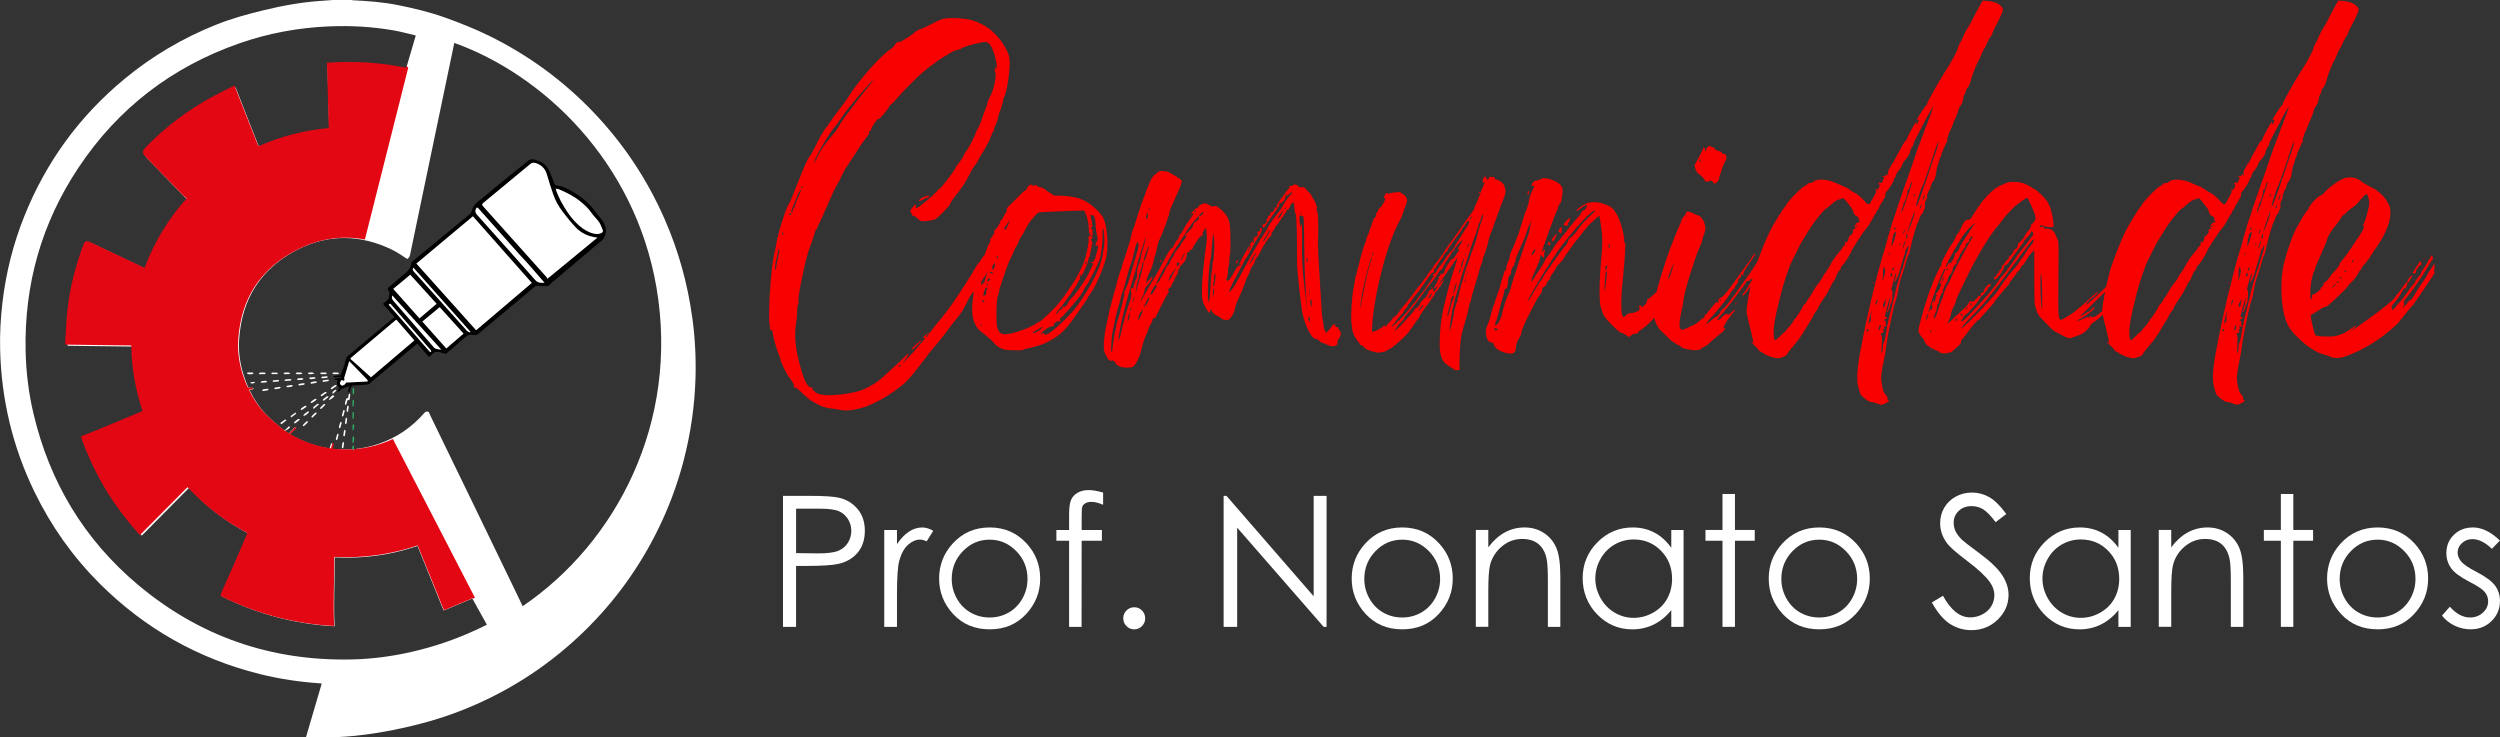 <svg xmlns="http://www.w3.org/2000/svg" id="Camada_1" viewBox="0 0 1421.63 419.35"><rect x="0" y="0" width="1421.63" height="419.35" fill="#333333" stroke="none"/><defs><style>.cls-1{fill:#e30613;}.cls-1,.cls-2,.cls-3,.cls-4,.cls-5{stroke-width:0px;}.cls-3{fill:#2fac66;}.cls-4{fill:#fff;}.cls-5{fill:#f90001;}</style></defs><path class="cls-4" d="m393.67,180.77c-2.62-19.43-7.83-38.12-15.69-56.08-9.9-22.62-23.36-42.88-40.4-60.75-17.24-18.08-37.1-32.6-59.52-43.61-8.03-3.95-16.33-7.23-24.75-10.26-8.82-3.17-17.88-5.34-27.04-7.17-8.36-1.67-16.84-2.33-25.34-2.72-.38-.02-.76-.13-1.14-.19h-10.31c-1.97.15-3.94.32-5.92.44-11.36.69-22.49,2.69-33.54,5.37-9.17,2.22-18.24,4.7-27,8.2-18.99,7.58-36.41,17.82-52.17,30.84-25.62,21.16-44.62,47.18-56.99,78.02-6.34,15.79-10.46,32.16-12.46,49.06-1.06,8.9-1.54,17.83-1.33,26.79.67,28.39,7.11,55.4,19.52,80.97,9.49,19.55,21.89,37.05,37.29,52.37,25.57,25.43,55.88,42.52,90.88,51.26,11.3,2.82,22.79,4.51,34.41,5.29.2.01.39.06.77.13-2.96,10.09-5.91,20.14-8.92,30.39,2.23.07,4.29.16,6.35.2,14.57.32,28.92-1.37,43.2-4.21,13.82-2.75,27.34-6.45,40.41-11.72,24.08-9.69,45.66-23.35,64.68-41.04,18.03-16.76,32.65-36.1,43.88-58.01,7.08-13.8,12.57-28.2,16.41-43.22,3.85-15.07,6.07-30.38,6.54-45.92.35-11.52-.24-23-1.79-34.43Zm-123.53,177.68c-11.53,5.31-23.48,9.35-35.86,12.19-11.37,2.61-22.87,4.13-34.52,4.37-45.72.92-86.34-13.09-121.34-42.5-30.62-25.73-50.22-58.43-59.39-97.35-2.74-11.61-4.19-23.41-4.46-35.35-.85-37.99,9.05-72.95,30.1-104.54,22.47-33.72,53.07-57.19,91.34-70.59,16.51-5.78,33.53-8.92,51-9.67,12.41-.53,24.76.15,37,2.31,3.92.69,7.78,1.75,11.67,2.65.23.05.44.17.74.28-1.89,6.45-3.78,12.86-5.68,19.33-7.41-1.48-14.75-2.49-22.17-2.95-7.43-.46-14.84-.4-22.38.15.34,12.33.67,24.64,1.01,37.03-13.87,1.25-27,4.67-39.71,10.34-4.5-11.47-8.96-22.85-13.51-34.45-4.38,2.23-8.66,4.27-12.81,6.55-13.36,7.33-25.41,16.43-36.14,27.26-.92.93-1.78,1.93-2.5,3.01-.28.41-.26,1.24-.04,1.72.36.78.94,1.49,1.54,2.11,7.01,7.28,14.04,14.54,21.08,21.8.55.56,1.21,1.01,1.89,1.57-10.41,11.59-18.3,24.73-23.8,39.39-4.53-2.16-8.95-4.27-13.37-6.37-5.8-2.76-11.6-5.53-17.4-8.29-1.95-.92-2.96-.51-3.7,1.48-4.61,12.36-7.83,25.06-9.16,38.2-.58,5.72-.77,11.47-1.14,17.21-.02.39,0,.79,0,1.28,12.47.16,24.82.32,37.29.47.18,12.75,2.39,25.06,6.37,37.18-11.62,4.76-23,9.83-34.8,14.38.03.1.12.51.26.9,3.9,10.9,8.86,21.29,14.95,31.14,5.02,8.12,10.78,15.67,17.11,22.79.36.41.75.8,1.02,1.09,8.97-9.06,17.87-18.05,26.88-27.15,4.92,5.25,10.09,10.09,15.73,14.41,5.65,4.33,11.62,8.17,18,11.53-.1.32-.17.62-.29.89-2.59,6.06-5.15,12.12-7.78,18.16-1.99,4.57-4.08,9.09-6.09,13.66-.42.95-.66,1.98-.99,3,20.35,10.18,41.66,15.85,64.2,17.06-.66-13.06.12-26.06.05-39.18,8.11.4,16.02.1,23.91-.98,7.85-1.08,15.52-2.92,23.18-5.51,4.92,12.17,9.83,24.32,14.85,36.73,5.3-2.22,10.76-4.5,16.32-6.83,2.71,4.87,5.46,9.82,8.28,14.89-2.3,1.11-4.51,2.22-6.75,3.25Zm27.08-13.72c-1.4-2.92-2.78-5.82-4.18-8.72-7.33-15.16-14.66-30.32-22-45.47-8.83-18.2-17.67-36.4-26.51-54.6-.43-.89-.5-2.29-2.1-1.83-.36.1-.76.28-.99.55-7.19,8.31-15.95,14.31-26.38,17.83-8.46,2.85-17.13,3.74-25.99,2.76-.15-.02-.3-.08-.56-.14.16-.72.36-1.4.45-2.1.05-.41-.07-.85-.12-1.27-.27.37-.64.69-.8,1.1-.25.67-.36,1.39-.56,2.19-8.02-1.14-15.46-3.8-22.67-8.08,1.15-1.09,2.22-2.07,3.24-3.1.2-.2.23-.58.34-.88-.34.08-.79.05-1,.25-1.1,1.05-2.13,2.16-3.3,3.36-1.48-1.09-2.88-2.11-4.27-3.14,0,0,.02.01.02.02l-.03-.03s0,0,0,0c-2.8-2.52-5.76-4.89-8.37-7.59-3.96-4.1-7.03-8.87-9.57-14.12.67-.11,1.26-.17,1.82-.32.22-.06.38-.32.57-.5-.2-.14-.4-.3-.62-.41-.09-.05-.23,0-.35.01-1.97.12-1.98.12-2.8-1.87-3.3-7.97-5.02-16.28-4.54-24.9,1.29-23.39,12.21-40.97,33.02-51.67,17.74-9.12,35.97-8.76,53.96-.06,1.51.73,2.95,1.6,4.37,2.48,1.43.87,2.81,1.83,4.26,2.79.99-.52,1.44-1.43,1.66-2.51,2.42-11.6,4.84-23.21,7.26-34.81,3.89-18.64,7.78-37.27,11.67-55.91,2.03-9.73,4.07-19.45,6.1-29.18.03-.15.08-.3.12-.45,50.18,18,102.62,67.05,114.94,139.14,13.09,76.63-22.99,145.13-76.09,181.16Z"></path><path class="cls-1" d="m269.09,340.43c.33-.19.66-.37.99-.54l-46.66-90.25c-2.23,1.04-4.54,1.97-6.95,2.76-8.66,2.86-17.53,3.74-26.61,2.77-.16-.02-.31-.08-.57-.14.16-.72.37-1.4.46-2.1.05-.41-.07-.85-.12-1.27-.28.37-.66.69-.82,1.1-.26.67-.37,1.39-.58,2.19-8.21-1.14-15.83-3.8-23.21-8.09,1.17-1.09,2.27-2.07,3.32-3.1.21-.2.24-.59.35-.88-.35.08-.8.05-1.03.25-1.12,1.05-2.18,2.16-3.38,3.36-1.51-1.09-2.94-2.12-4.37-3.14,0,0,.02.01.02.02l-.03-.03h0c-2.87-2.51-5.9-4.89-8.57-7.6-4.05-4.1-7.2-8.87-9.8-14.13.68-.11,1.29-.17,1.86-.32.22-.06.39-.32.58-.5-.21-.14-.41-.3-.63-.41-.09-.05-.24,0-.36.01-2.01.12-2.03.12-2.87-1.87-3.37-7.98-5.13-16.29-4.65-24.92,1.32-23.41,12.5-41.01,33.8-51.72,12.59-6.33,25.41-8.09,38.23-5.68l24.67-97.76c-.4-.29-.75-.64-1.05-1.02-.1.35-.21.7-.31,1.06-7.46-1.48-14.86-2.49-22.33-2.96-7.48-.46-14.95-.4-22.54.15.34,12.37.67,24.71,1.01,37.14-13.97,1.25-27.2,4.68-40,10.37-4.53-11.51-9.02-22.92-13.61-34.56-4.41,2.24-8.72,4.28-12.91,6.57-13.46,7.36-25.59,16.48-36.4,27.34-.92.93-1.8,1.94-2.52,3.02-.28.42-.26,1.24-.04,1.72.36.78.94,1.49,1.55,2.12,7.06,7.3,14.14,14.59,21.24,21.86.55.56,1.22,1.01,1.9,1.58-10.49,11.62-18.43,24.8-23.97,39.51-4.56-2.17-9.01-4.28-13.47-6.39-5.84-2.77-11.68-5.55-17.53-8.32-1.96-.93-2.98-.51-3.73,1.48-4.64,12.4-7.89,25.14-9.23,38.32-.58,5.73-.78,11.5-1.15,17.26-.02.39,0,.79,0,1.28,12.56.16,25,.32,37.56.48.18,12.79,2.41,25.14,6.41,37.3-11.7,4.77-23.17,9.86-35.05,14.43.03.1.12.51.26.9,3.93,10.93,8.92,21.35,15.06,31.23,5.05,8.14,10.86,15.72,17.23,22.86.37.41.75.8,1.03,1.1,9.04-9.09,17.99-18.11,27.07-27.24,4.96,5.27,10.17,10.12,15.85,14.46,5.69,4.35,11.71,8.2,18.13,11.56-.1.32-.17.62-.29.9-2.6,6.07-5.18,12.16-7.83,18.21-2,4.58-4.11,9.12-6.14,13.7-.42.95-.66,1.98-.99,3.01,20.49,10.21,41.96,15.89,64.66,17.11-.66-13.11.12-26.14.05-39.3,8.17.41,16.14.1,24.08-.99,7.91-1.09,15.63-2.93,23.34-5.53,4.96,12.21,9.9,24.39,14.95,36.84,5.33-2.22,10.84-4.52,16.43-6.85.05.09.1.17.15.26Z"></path><path class="cls-2" d="m253.65,201.2c-1.23-.3-2.19-.45-3.08-.77-2.06-.73-3.75-.34-5.16,1.36-.37.45-.9.76-1.46,1.22-2.23-2.56-4.39-5.05-6.65-7.64-1.83,1.53-3.63,3.03-5.42,4.53-7.32,6.13-14.64,12.27-21.97,18.39-.25.21-.63.33-.97.36-2.35.2-4.7.38-7.05.53-2.03.13-2.05.12-2.66,2.08-.14.46-.21.95-.41,1.38-.14.3-.44.53-.67.78-.08-.36-.28-.74-.21-1.06.19-.94.48-1.85.74-2.8-.08-.02-.23-.12-.29-.08-1.67,1.21-4.05,1.02-5.46,2.78-.25.31-.75.41-1.14.6.16-.42.26-.88.5-1.25.18-.29.54-.47.93-.78-1.72-1.29-1.92-2.88-1.27-4.74-.42,0-.74.05-1.03-.02-.25-.06-.48-.26-.71-.4.18-.17.35-.47.56-.5,1.12-.18,2.26-.29,3.41-.43-.13-.17-.31-.41-.38-.51-1.28.13-2.45.27-3.62.35-.19.01-.39-.28-.59-.43.19-.16.36-.44.56-.46,1.1-.13,2.21-.19,3.51-.29.96-2.71,2.31-5.53,2.88-8.5.28-1.47.93-2.19,1.87-2.98,8-6.69,15.99-13.39,23.99-20.08.55-.46,1.12-.88,1.86-1.46-2.15-2.54-4.25-5.02-6.44-7.61.82-.68,1.43-1.25,2.1-1.73.76-.55,1.2-1.19,1.26-2.17.08-1.29.77-2.55-.45-3.78-.54-.54-.09-1.38.58-1.94,3.33-2.8,6.63-5.64,9.94-8.46,1.5-1.28,2.35-2.89,2.6-4.85.05-.41.33-.89.65-1.16,10.88-8.97,21.78-17.92,32.66-26.9.43-.35.67-.94.97-1.43.12-.2.15-.45.23-.68.72-1.89,1.5-3.6,3.3-4.92,3.34-2.44,6.4-5.28,9.62-7.9,6.29-5.12,12.64-10.17,18.91-15.32,1.17-.96,2.4-1.08,3.69-.79,3.77.86,6.8,2.82,8.45,6.42,1.08,2.35,1.93,4.8,2.85,7.22.22.57.44.81,1.11.96,1.93.43,3.95.8,5.7,1.68,6.42,3.22,12.22,7.25,16.46,13.22,1.41,1.98,3.18,3.73,4.47,5.78,1.92,3.06,2.37,6.32.33,9.59-.21.33-.46.65-.75.89-9.58,8.1-19.17,16.19-28.75,24.29-.47.4-.88.88-1.33,1.32-.14.14-.29.35-.46.37-1,.12-2.02.27-3.02.26-1.31-.01-2.63-.2-3.94-.22-.33,0-.7.33-1,.58-10.49,8.76-20.98,17.52-31.44,26.31-1.06.89-2.04,1.44-3.54,1.04-1.65-.44-3.17.21-4.47,1.34-3.71,3.22-7.43,6.42-10.9,9.41Zm48.76-40.31c-11.23-12.7-22.34-25.26-33.51-37.89-10.74,8.98-21.41,17.91-32.13,26.87,11.4,12.72,22.67,25.29,33.97,37.91,10.6-9,21.09-17.92,31.66-26.9Zm37.33-25.79c-5.13-.54-9.34-2.52-12.65-6.09-2.6-2.8-5.01-5.79-7.32-8.84-2.36-3.12-4.2-6.58-5.42-10.33-1.13-3.48-2.37-6.93-3.32-10.47-.83-3.08-2.64-5.14-5.49-6.33-1.33-.55-2.69-.88-4.03.24-8.72,7.26-17.47,14.47-26.22,21.7-1.37,1.13-1.41,1.38-.2,2.73,11.86,13.24,23.73,26.48,35.58,39.73.26.29.39.7.59,1.08,9.68-7.97,18.99-15.63,28.47-23.44Zm-128.78,79.45c7.89-6.71,16.24-13.8,24.66-20.96-3.48-4.02-6.85-7.9-10.23-11.81-.32.24-.55.39-.76.57-6.07,5.12-12.14,10.25-18.21,15.37-2.2,1.85-4.4,3.7-6.59,5.56-.42.36-.8.66-.13,1.21,1.11.89,2.15,1.87,3.21,2.82,2.64,2.37,5.27,4.74,8.05,7.25Zm12.66-50.28c5.01,5.62,9.94,11.16,14.94,16.77,3.27-2.79,6.47-5.52,9.72-8.29-5.03-5.55-9.96-10.99-14.97-16.51-3.28,2.72-6.46,5.36-9.69,8.04Zm92.37-56.95c.19.67.25,1.06.4,1.41.83,1.89,1.57,3.84,2.55,5.65,2.79,5.13,5.96,10.02,10.41,13.89,2.29,1.99,4.84,3.66,7.85,4.44,1.56.4,3.13.59,4.68-.15.76-.37,1.2-.91.88-1.7-.64-1.58-1.2-3.24-2.16-4.63-1.28-1.86-3.07-3.36-4.32-5.24-1.61-2.4-3.69-4.28-5.85-6.1-3.82-3.22-8.24-5.41-12.81-7.33-.41-.17-.9-.14-1.64-.24Zm-65.96,67.35c-3.34,2.77-6.59,5.45-9.87,8.16,4.57,5.13,9.08,10.18,13.63,15.29,3.26-2.8,6.52-5.59,9.82-8.43-4.57-5.05-9.03-9.99-13.59-15.03Zm59.61-13.88c-2.98-3.45-5.72-6.69-8.53-9.87-1.87-2.12-3.87-4.14-5.76-6.25-5.54-6.19-11.04-12.41-16.56-18.62-2.23-2.51-4.47-5-6.7-7.51-.42-.48-.84-.82-1.32-.08-.65.99-.52,2.52.27,3.4,11.12,12.45,22.28,24.87,33.33,37.37,1.49,1.69,3.14,1.61,5.27,1.56Zm-111.05,44.59c-1.02,3.39-1.95,6.42-2.85,9.47-.07.24.14.55.14.83,0,.25-.03.55-.18.73-.09.11-.5.11-.62,0-.64-.63-1.09-.12-1.35.32-.27.45-.51,1.13-.35,1.56.17.44.91,1.05,1.26.97.69-.16,1.53-.61,1.86-1.2.34-.6.52-.78,1.13-.57.2.07.46-.03.69-.04,3.31-.16,6.61-.31,9.92-.48.33-.02.66-.15.99-.22-.17-.33-.27-.71-.52-.97-1.76-1.85-3.54-3.67-5.32-5.5-1.53-1.57-3.06-3.13-4.81-4.91Zm52.35-6.55c-9.46-10.46-18.65-20.62-27.89-30.84-.43,1.3-.11,2.18.68,3.09,7.68,8.78,15.32,17.59,22.95,26.4,1.1,1.27,2.57,1.04,4.25,1.35Zm-15.9-46.67c-.52.94-.32,1.54.3,2.24,10.08,11.24,20.13,22.51,30.22,33.74.41.46,1.15.61,1.73.91.08-.13.15-.26.23-.39-10.8-12.13-21.6-24.27-32.48-36.5Zm-13.98,21.06c.11.15.2.32.33.46,7.61,8.73,15.22,17.46,22.86,26.17.21.24.63.28.95.42-.07-.37-.02-.85-.24-1.11-2.38-2.8-4.8-5.56-7.21-8.34-5.03-5.79-10.06-11.59-15.08-17.38-.45-.52-.87-1.15-1.6-.23Z"></path><path class="cls-4" d="m197.74,227.28c-.35,1.08-.65,2.03-.96,2.99-.17-.04-.34-.08-.52-.13-.31-1.21.31-2.31.64-3.43.06-.19.61-.24,1.06-.4.08-.56.14-1.28.3-1.97.05-.23.36-.41.55-.61.12.26.36.52.35.77-.03.71-.17,1.42-.27,2.13-.1.76-.3,1.34-1.17.64Z"></path><path class="cls-4" d="m178.28,232.63c-.07-.62-.22-1.03-.1-1.14.73-.66,1.52-1.28,2.31-1.87.14-.1.44-.02.64.05.08.03.15.36.09.4-.87.78-1.77,1.54-2.95,2.55Z"></path><path class="cls-4" d="m186.9,225.45c-.26.37-.34.56-.48.68-.67.55-1.34,1.12-2.06,1.61-.19.13-.54.01-.82,0,.07-.24.06-.58.21-.72.69-.6,1.4-1.17,2.15-1.68.18-.12.55.05.99.1Z"></path><path class="cls-4" d="m190.13,225.52c-.6.46-1.17.95-1.8,1.36-.43.28-.93.46-1.41.68.24-.44.42-.93.73-1.32.39-.49.87-.93,1.35-1.34.14-.12.43-.11.64-.08.09.02.15.24.23.38.09.11.17.21.26.32Z"></path><path class="cls-4" d="m180.19,234.75c-.19.35-.24.51-.35.62-.66.68-1.32,1.36-2.02,2-.12.11-.42.04-.63.05,0-.24-.11-.58.01-.71.63-.7,1.3-1.39,2.02-2.01.15-.13.55.02.97.04Z"></path><path class="cls-4" d="m160,241.23c-.25-.19-.46-.27-.46-.36,0-.21.02-.52.15-.62.76-.57,1.54-1.11,2.34-1.61.15-.1.44-.03.65.05.07.03.14.36.09.41-.91.73-1.84,1.43-2.77,2.15Z"></path><path class="cls-4" d="m196.06,233.63c-.27,1.02-.51,1.98-.8,2.92-.05.15-.36.22-.54.32-.11-.19-.33-.41-.3-.57.2-.96.44-1.92.73-2.86.04-.15.38-.31.54-.28.15.03.26.31.37.47Z"></path><path class="cls-4" d="m185.04,229.86c-.19.37-.23.53-.33.64-.64.66-1.27,1.32-1.95,1.93-.14.12-.47.02-.72.03.02-.22-.05-.52.06-.65.65-.7,1.32-1.38,2.04-2.01.14-.12.51.03.9.07Z"></path><path class="cls-4" d="m195.67,251.8c-.14,1.04-.22,1.87-.39,2.68-.05.22-.38.38-.59.57-.11-.23-.34-.47-.32-.69.07-.82.18-1.65.36-2.45.06-.26.39-.45.6-.68.15.24.3.48.35.57Z"></path><path class="cls-4" d="m191.54,219.12c-.24.32-.31.48-.42.56-.77.55-1.54,1.1-2.34,1.6-.15.09-.43-.03-.65-.06.05-.24,0-.59.16-.7.75-.57,1.53-1.11,2.35-1.59.17-.1.52.1.92.19Z"></path><path class="cls-4" d="m161.56,245.03c.88-.85,1.76-1.71,2.66-2.54.09-.08.41-.02.53.08.1.09.13.36.08.5-.28.71-2.55,2.02-3.29,1.94,0,0,.03.03.03.03Z"></path><path class="cls-4" d="m194.33,240.43c-.27,1.01-.47,1.89-.75,2.75-.06.18-.39.28-.59.41-.1-.23-.31-.48-.27-.69.16-.85.37-1.7.64-2.52.07-.22.41-.35.63-.52.13.21.25.42.34.57Z"></path><path class="cls-4" d="m175.28,239.74c-.26.37-.35.55-.49.68-.58.6-1.16,1.2-1.78,1.76-.16.14-.48.11-.72.15,0-.25-.1-.61.03-.75.64-.71,1.32-1.38,2.04-2,.13-.11.51.08.92.15Z"></path><path class="cls-4" d="m165.57,237.4c-.16-.4-.37-.8-.32-.84.9-.69,1.83-1.33,2.78-1.95.02-.01.3.38.46.59-.91.68-1.81,1.37-2.92,2.2Z"></path><path class="cls-4" d="m183.77,217.18c-.1-.09-.28-.25-.47-.42.17-.18.32-.48.52-.52.89-.18,1.8-.3,2.71-.39.18-.02.38.2.56.31-.15.2-.27.53-.45.57-.89.19-1.8.29-2.87.45Z"></path><path class="cls-4" d="m180.1,227.02c-.29.35-.38.54-.53.65-.68.49-1.36.99-2.08,1.41-.2.12-.55-.01-.83-.03.08-.24.09-.57.26-.7.73-.56,1.48-1.08,2.27-1.55.16-.1.51.11.91.22Z"></path><path class="cls-4" d="m148.74,217.66s-.36-.19-.67-.36c.32-.2.61-.51.95-.57.73-.13,1.49-.16,2.23-.17.22,0,.44.22.66.34-.2.19-.38.51-.6.55-.74.12-1.49.13-2.57.21Z"></path><path class="cls-4" d="m185.76,222.98c-.17.34-.2.53-.31.61-.8.58-1.6,1.15-2.43,1.67-.13.08-.51,0-.6-.12-.09-.12-.04-.51.08-.6.78-.59,1.59-1.16,2.43-1.68.16-.1.49.06.83.12Z"></path><path class="cls-4" d="m190.93,249.77c.27-1.05.47-1.9.73-2.73.06-.2.37-.32.56-.48.11.22.35.46.32.65-.17.89-.4,1.77-.66,2.64-.06.2-.37.32-.56.47-.16-.22-.31-.45-.38-.55Z"></path><path class="cls-4" d="m165.94,218.92c.13.1.37.29.61.48-.23.17-.44.43-.7.48-.74.16-1.49.29-2.24.34-.28.02-.58-.22-.86-.34.21-.2.39-.51.63-.56.78-.17,1.57-.25,2.57-.4Z"></path><path class="cls-4" d="m172.32,236.32c.34-.43.46-.64.63-.78.61-.51,1.22-1.02,1.87-1.47.21-.14.56-.08.84-.11-.06.27-.04.64-.21.8-.61.56-1.27,1.09-1.96,1.54-.22.15-.62.02-1.17.02Z"></path><path class="cls-4" d="m156.46,221.34c-.11-.08-.34-.25-.56-.41.2-.19.38-.49.61-.54.81-.19,1.64-.32,2.47-.41.22-.02.46.19.68.3-.18.21-.32.54-.54.6-.81.2-1.64.3-2.67.47Z"></path><path class="cls-4" d="m174.42,230.95c-.25.33-.32.48-.44.57-.75.53-1.49,1.07-2.27,1.55-.17.1-.48-.03-.73-.06.07-.24.05-.58.21-.7.73-.56,1.48-1.09,2.27-1.55.18-.11.54.09.96.18Z"></path><path class="cls-4" d="m176.97,218.22c-.11-.09-.3-.24-.5-.4.2-.19.36-.5.59-.56.81-.19,1.64-.33,2.47-.41.23-.02.48.26.72.4-.18.17-.33.45-.54.5-.85.19-1.72.3-2.75.47Z"></path><path class="cls-4" d="m198.33,231.11c-.13,1.04-.2,1.88-.36,2.7-.05.22-.38.39-.59.58-.11-.26-.32-.53-.3-.79.05-.8.15-1.59.31-2.37.05-.24.34-.44.52-.66.17.22.35.43.43.53Z"></path><path class="cls-4" d="m177.28,215.72c-.51-.17-1.47-.4-1.46-.51.11-.97.96-.45,1.5-.59.46-.11.95-.18,1.41-.14.28.02.54.29.81.44-.23.16-.44.41-.69.47-.5.11-1.02.12-1.53.18-.02.05-.04.1-.05.15Z"></path><path class="cls-4" d="m156.76,217.06c-.43.04-.87.12-1.3.09-.17-.01-.42-.26-.45-.43-.02-.13.24-.42.4-.44.94-.11,1.89-.18,2.83-.22.17,0,.35.22.53.34-.16.19-.29.51-.48.54-.5.1-1.02.09-1.53.12Z"></path><path class="cls-4" d="m149.59,222.36c-.12-.09-.36-.24-.59-.4.21-.19.4-.5.64-.55.81-.18,1.64-.29,2.46-.36.21-.02.45.19.67.29-.18.21-.32.57-.53.62-.81.18-1.64.26-2.65.41Z"></path><path class="cls-4" d="m195.22,247.65c.13-1.04.2-1.88.36-2.69.05-.22.38-.39.58-.58.12.22.36.44.35.65-.07.87-.19,1.74-.36,2.6-.04.2-.32.36-.49.54-.18-.21-.36-.41-.44-.51Z"></path><path class="cls-4" d="m170.17,219.23c-.12-.08-.35-.24-.58-.4.21-.19.39-.51.62-.56.81-.18,1.64-.29,2.47-.36.22-.02.45.19.68.29-.18.21-.33.56-.54.61-.81.18-1.64.26-2.66.41Z"></path><path class="cls-4" d="m197.42,238.21c-.13,1.01-.19,1.77-.34,2.5-.04.2-.33.36-.5.54-.13-.2-.39-.4-.38-.59.05-.91.15-1.82.31-2.72.03-.19.36-.32.56-.49.15.32.3.64.36.76Z"></path><path class="cls-4" d="m170.5,238.36c-.25.39-.32.59-.46.7-.67.55-1.34,1.11-2.05,1.6-.17.12-.49,0-.75,0,.05-.24.02-.58.17-.72.68-.6,1.39-1.17,2.13-1.68.17-.12.53.04.95.1Z"></path><path class="cls-4" d="m142.12,212.96c-.59-.19-1.18-.39-1.77-.58.37-.98,1.21-.43,1.84-.54.46-.08.96-.06,1.42.01.21.03.38.3.57.47-.19.15-.37.4-.58.43-.47.07-.95.02-1.42.02-.02.06-.04.12-.05.19Z"></path><path class="cls-4" d="m183.85,215.1c-.24,0-.49.05-.71-.01-.19-.06-.34-.24-.51-.37.16-.18.31-.49.49-.51.9-.13,1.8-.2,2.71-.23.21,0,.42.25.63.39-.2.18-.39.47-.62.51-.65.13-1.33.16-2,.23Z"></path><path class="cls-3" d="m200.44,231.19c0-1.21-.01-2.31.01-3.41,0-.15.18-.38.32-.41.14-.03.47.14.47.22,0,1.14-.03,2.27-.09,3.41,0,.06-.34.1-.71.2Z"></path><path class="cls-4" d="m183.93,212.77c-.43,0-.88.04-1.3-.02-.21-.03-.4-.26-.59-.4.18-.17.35-.48.54-.49.91-.05,1.82-.05,2.72,0,.19.01.36.32.53.49-.2.14-.38.37-.6.4-.43.06-.87.02-1.3.02Z"></path><path class="cls-4" d="m161.82,216.18c.21-.17.4-.45.63-.48.9-.1,1.81-.14,2.71-.15.18,0,.36.21.54.33-.15.19-.3.53-.47.55-1.08.11-2.17.14-3.26.2-.05-.15-.1-.3-.15-.44Z"></path><path class="cls-4" d="m169.98,212.78c-.39,0-.8.06-1.18-.02-.24-.05-.44-.3-.66-.46.19-.15.38-.43.58-.44.87-.05,1.74-.06,2.6,0,.21.02.41.35.61.54-.22.13-.42.33-.65.36-.43.06-.87.02-1.3.02Z"></path><path class="cls-4" d="m163.05,212.78c-.39,0-.8.06-1.18-.02-.24-.05-.45-.29-.67-.44.23-.16.46-.45.7-.47.83-.06,1.66-.06,2.48,0,.22.02.41.35.62.54-.21.13-.42.33-.65.36-.43.06-.87.02-1.3.02Z"></path><path class="cls-4" d="m156.13,212.76c-.47,0-.95.04-1.42-.02-.17-.02-.31-.26-.47-.4.15-.16.28-.45.44-.46.94-.05,1.89-.06,2.84-.02.18,0,.35.33.52.5-.2.14-.39.36-.61.39-.42.06-.87.02-1.3.02,0,0,0,0,0-.01Z"></path><path class="cls-3" d="m200.46,245.01c0-1.16-.01-2.32.03-3.48,0-.08.55-.27.67-.18.51.4.22,3.19-.7,3.65Z"></path><path class="cls-4" d="m147.21,212.34c.24-.17.47-.46.72-.48.86-.06,1.74-.05,2.6,0,.2.01.38.3.56.46-.18.15-.36.43-.55.44-1.05.04-2.11.02-3.16.02-.05-.14-.11-.29-.16-.43Z"></path><path class="cls-4" d="m177.21,211.61c.55.23,1.11.47,1.66.7-.58.16-1.15.37-1.74.45-.5.07-1.03.04-1.53-.02-.18-.02-.34-.24-.51-.36.17-.18.31-.49.5-.52.5-.07,1.02-.03,1.54-.03.03-.08.06-.15.08-.23Z"></path><path class="cls-4" d="m171.08,215.07c.06,0,.35-.1.61-.04.33.07.63.26.94.39-.26.18-.5.49-.77.53-.78.11-1.58.14-2.37.14-.21,0-.43-.22-.64-.34.2-.19.37-.5.61-.56.45-.11.94-.08,1.63-.12Z"></path><path class="cls-3" d="m200.45,251.96c0-1.15-.01-2.31.02-3.46,0-.13.22-.31.37-.37.09-.03.29.1.38.21.41.49.13,3.13-.37,3.63-.13,0-.27,0-.4-.01Z"></path><path class="cls-4" d="m190.85,212.77c-.43,0-.88.05-1.3-.02-.21-.03-.38-.28-.57-.42.19-.16.37-.46.56-.47.86-.05,1.74-.06,2.6,0,.22.02.42.34.63.52-.21.13-.41.34-.63.37-.43.06-.87.02-1.3.02h0Z"></path><path class="cls-3" d="m200.43,238.21c0-1.26-.02-2.33.02-3.39,0-.18.19-.41.36-.51.08-.05.45.16.45.25-.01,1.13-.06,2.27-.13,3.4,0,.06-.26.1-.7.26Z"></path><path class="cls-3" d="m200.91,220.6c.91.7.34,1.79.44,2.68.03.31-.28.67-.43,1-.13-.05-.27-.09-.4-.14v-3.45c.13-.03.26-.06.39-.09Z"></path><path class="cls-3" d="m200.2,254.57c.25-.62.46-1.15.67-1.67.17.55.47,1.11.47,1.66,0,.59-.3,1.18-.47,1.77-.22-.56-.44-1.13-.68-1.75Z"></path><path class="cls-4" d="m189.23,224.01c-.09-.6-.26-1.01-.15-1.12.5-.49,1.08-.92,1.67-1.3.08-.05.42.3.64.47-.63.57-1.26,1.14-2.16,1.95Z"></path><path class="cls-4" d="m143.55,218.16c-.39-.1-.76-.18-1.11-.32-.04-.02.02-.48.06-.49.77-.09,1.54-.16,2.31-.19.04,0,.16.47.14.48-.45.19-.92.34-1.41.52Z"></path><path class="cls-4" d="m302.41,160.89c-10.57,8.98-21.06,17.89-31.66,26.9-11.31-12.62-22.57-25.19-33.97-37.91,10.72-8.96,21.39-17.89,32.13-26.87,11.17,12.63,22.28,25.19,33.51,37.89Z"></path><path class="cls-4" d="m339.74,135.1c-9.48,7.81-18.79,15.47-28.47,23.44-.2-.38-.33-.79-.59-1.08-11.85-13.25-23.72-26.49-35.58-39.73-1.21-1.35-1.17-1.6.2-2.73,8.74-7.23,17.5-14.45,26.22-21.7,1.34-1.12,2.7-.79,4.03-.24,2.85,1.19,4.67,3.25,5.49,6.33.95,3.53,2.19,6.98,3.32,10.47,1.22,3.75,3.05,7.2,5.42,10.33,2.3,3.05,4.72,6.04,7.32,8.84,3.31,3.57,7.52,5.55,12.65,6.09Z"></path><path class="cls-4" d="m210.95,214.55c-2.78-2.51-5.41-4.88-8.05-7.25-1.06-.95-2.11-1.92-3.21-2.82-.67-.54-.3-.85.13-1.21,2.2-1.85,4.4-3.71,6.59-5.56,6.07-5.12,12.14-10.25,18.21-15.37.21-.18.44-.33.76-.57,3.39,3.91,6.75,7.79,10.23,11.81-8.42,7.16-16.77,14.26-24.66,20.96Z"></path><path class="cls-4" d="m223.61,164.27c3.23-2.68,6.41-5.32,9.69-8.04,5.01,5.53,9.94,10.96,14.97,16.51-3.25,2.78-6.45,5.5-9.72,8.29-5-5.61-9.93-11.15-14.94-16.77Z"></path><path class="cls-4" d="m315.98,107.32c.74.1,1.23.07,1.64.24,4.57,1.92,8.99,4.12,12.81,7.33,2.16,1.82,4.24,3.69,5.85,6.1,1.25,1.87,3.04,3.38,4.32,5.24.95,1.38,1.51,3.05,2.16,4.63.32.79-.12,1.33-.88,1.7-1.55.74-3.11.56-4.68.15-3.01-.78-5.56-2.45-7.85-4.44-4.45-3.87-7.62-8.76-10.41-13.89-.99-1.81-1.72-3.76-2.55-5.65-.15-.35-.22-.74-.4-1.41Z"></path><path class="cls-4" d="m250.02,174.67c4.56,5.04,9.02,9.98,13.59,15.03-3.31,2.84-6.56,5.63-9.82,8.43-4.56-5.11-9.06-10.16-13.63-15.29,3.27-2.71,6.52-5.4,9.87-8.16Z"></path><path class="cls-4" d="m309.63,160.8c-2.13.06-3.78.14-5.27-1.56-11.05-12.51-22.21-24.93-33.33-37.37-.79-.89-.92-2.41-.27-3.4.48-.73.9-.39,1.32.08,2.23,2.51,4.47,5,6.7,7.51,5.52,6.21,11.03,12.42,16.56,18.62,1.89,2.11,3.89,4.13,5.76,6.25,2.81,3.18,5.55,6.42,8.53,9.87Z"></path><path class="cls-4" d="m198.58,205.39c1.75,1.79,3.28,3.35,4.81,4.91,1.78,1.83,3.56,3.65,5.32,5.5.24.26.35.64.52.97-.33.08-.65.21-.99.22-3.31.17-6.61.32-9.92.48-.23.01-.49.11-.69.04-.61-.21-.8-.03-1.13.57-.33.58-1.16,1.03-1.86,1.2-.35.08-1.09-.53-1.26-.97-.16-.43.08-1.11.35-1.56.26-.44.71-.95,1.35-.32.11.11.53.11.62,0,.14-.18.18-.48.18-.73,0-.28-.21-.59-.14-.83.89-3.05,1.82-6.09,2.85-9.47Z"></path><path class="cls-4" d="m250.93,198.84c-1.68-.31-3.15-.08-4.25-1.35-7.64-8.81-15.28-17.63-22.95-26.4-.79-.91-1.11-1.78-.68-3.09,9.24,10.22,18.43,20.38,27.89,30.84Z"></path><path class="cls-4" d="m235.03,152.17c10.88,12.23,21.68,24.36,32.48,36.5-.08.13-.15.26-.23.39-.59-.3-1.32-.46-1.73-.91-10.09-11.23-20.14-22.5-30.22-33.74-.62-.69-.82-1.3-.3-2.24Z"></path><path class="cls-4" d="m221.05,173.22c.72-.92,1.15-.3,1.6.23,5.03,5.79,10.05,11.59,15.08,17.38,2.41,2.78,4.83,5.54,7.21,8.34.22.25.17.73.24,1.11-.32-.14-.74-.19-.95-.42-7.63-8.71-15.24-17.44-22.86-26.17-.13-.14-.22-.31-.33-.46Z"></path><path class="cls-5" d="m518.56,198.4c0,.31,0,.47.16.47.62,0,5.44-4.97,5.28-5.28-.31-.31-5.44,4.19-5.44,4.81Z"></path><path class="cls-5" d="m525.08,113.44c1.09-.78,2.17-1.24,2.49-1.09.16.16.47,0,.62-.31.47-.78-.47-1.09-2.17-.31-2.17.78-3.73,2.02-3.42,2.48,0,.31,1.24-.16,2.48-.78Z"></path><path class="cls-5" d="m627.59,124.32c-.93-2.49-5.9-7.3-9.32-9.32-4.66-2.64-8.54-3.57-16.77-3.73-2.17,0-2.95-.31-3.42-.93-.31-.47-.78-.78-1.24-.78-.16,0-1.24-.62-2.17-1.55-.93-.78-2.17-1.4-2.49-1.4-1.09,0-3.11-.93-3.11-1.55,0-.31-.31-.16-.47.16-.31.62-.62.62-1.4.16-.78-.62-1.24-.47-2.17.16-.47.31-.93.93-.93,1.24.16.31-.31.93-.93,1.4-.78.31-2.48,2.02-3.88,3.42-1.4,1.55-3.73,3.73-4.81,4.81-1.71,1.55-2.17,2.33-2.02,2.95.31.47-.16,1.4-.93,2.33-.62.78-1.09,1.71-1.09,2.02,0,.47-.47.93-.78,1.09s-.62.47-.62.78c0,.47-.62,1.55-1.24,2.64-.24.38-.44.7-.62,1-.19.2-.4.43-.63.71-1.31,1.31-1.62,2.06-1.12,2.55-.13.26-.27.54-.43.87-.47.93-1.24,1.86-1.55,2.17-.31.31-.62.78-.31.93.16.31-.16,1.24-.62,2.17-.62.78-1.24,2.49-1.71,3.88-.33.89-.67,1.93-.94,2.63-.33.06-.84.62-1.23,1.41-.47.78-1.71,2.64-2.95,4.04-.93,1.71-2.02,3.11-2.02,3.26,0,.47-7.14,11.65-11.96,18.64-1.55,2.17-4.5,6.21-6.68,8.85-2.17,2.48-4.5,5.44-5.12,6.37-.78,1.09-1.4,1.86-1.71,1.71-.47,0-3.11,1.86-3.11,2.48,0,.47.31.47.62.31,1.4-1.09-.31,1.24-5.12,6.68-6.68,7.3-8.85,9.47-6.06,5.9,2.17-2.8,2.8-4.35,1.24-3.11-.47.47-2.17,2.02-3.73,3.57-1.55,1.55-4.35,4.04-6.21,5.75-1.71,1.55-4.04,3.73-4.97,4.5-1.71,1.55-5.28,3.88-9.32,5.75-4.04,2.02-15.84,3.88-22.06,3.42-3.88-.47-4.5-.47-6.06-1.86-1.71-1.55-2.02-2.02-1.09-2.48.47-.16,0-.16-.47,0-2.48.47-4.5-3.42-6.99-12.74-2.64-10.1-3.26-16-2.17-24.07.47-2.02.62-5.13.62-6.68,0-1.71.16-3.26.47-3.73.31-.31.47-.93.31-1.24-.47-.93.62-7.92,2.48-16.31,1.24-6.06,2.95-12.58,4.04-15.22.78-1.71,1.71-4.5,2.17-6.37.62-1.86,1.09-3.57,1.4-3.57.16,0,.47-.31.62-.93.16-.47.47-1.4.62-1.71.47-.47,1.4-2.8,2.48-5.13,4.5-10.1,4.66-10.72,6.37-14.29.78-1.71,1.71-3.42,2.02-3.73.31-.47,1.4-2.64,2.33-4.66,1.09-2.02,2.02-4.04,2.33-4.35.78-1.09,6.37-9.47,8.39-12.89,1.24-1.71,2.8-3.88,3.57-4.81,1.09-1.4,1.55-2.02,1.24-3.11,0-.31.31-.47.47-.31.31.16.62-.31.78-.78.16-1.71,3.73-6.52,4.19-6.06s6.06-6.21,6.06-7.14c0-.47.16-.78.62-.78.31,0,2.33-2.02,4.35-4.35,5.28-6.21,14.13-14.76,18.48-17.71,1.09-.78,3.26-2.33,4.66-3.42,1.55-1.09,2.95-2.02,3.11-2.02s1.55-.78,3.11-1.86c1.55-1.09,3.42-1.86,4.04-1.86s1.86-.47,2.64-.93c1.71-.93,2.95-1.4,7.77-2.64,5.9-1.4,6.83-1.4,8.39.31,1.55,1.71,3.57,7.61,3.88,11.49.31,2.48-.31,3.57-.78,1.24,0-.78-.16-.47-.16.78-.16,1.09,0,2.17.16,2.33,1.09,1.24-1.09,11.18-2.95,13.82-.31.47-.93,2.02-1.4,3.42-.31,1.24-.78,2.95-1.09,3.42-.16.62-1.24,2.95-2.02,5.59-.78,2.49-2.02,5.44-2.79,6.37-.47.93-.93,2.02-.93,2.17,0,.93-4.66,9.63-5.28,10.1-.31.16-.78.93-.93,1.4-.62,1.71-1.55,2.95-2.64,4.5-1.4,1.71-2.64,3.42-2.64,3.73,0,.78-8.23,11.65-8.85,11.65-.16,0-1.09.78-1.86,1.71-1.86,2.33-10.25,9.16-11.18,9.32-.47,0-.78-.47-.62-.93.31-1.4-.47-1.24-1.86.62-1.4,1.71-1.71,2.8-.78,2.8.31,0,.47.16.31.31-.47.47.62,1.86,1.4,1.86.47,0,1.4.62,2.17,1.4,1.24,1.4,1.55,1.55,4.66,1.4,1.86-.16,4.04-.62,4.97-.93,1.71-.78,8.85-8.08,8.85-9.16,0-.31.78-1.55,1.71-2.8,4.35-5.28,7.61-10.25,9.47-14.29.47-1.09,1.55-2.95,2.48-4.19,1.09-1.24,2.17-3.11,2.64-4.19.47-.93.93-2.02,1.4-2.49.78-.93,3.73-6.37,4.5-7.92.16-.78.78-2.17,1.24-3.11.31-.93.62-1.86.93-1.86.16,0,.31-.31.31-.93,0-.31.31-1.55.78-2.48.62-.78,1.09-2.49,1.4-3.57.16-1.09.78-3.57,1.71-5.59.62-2.02,1.4-4.35,1.4-4.81,0-.78,0-1.4.31-1.71,1.55-2.17,3.42-13.36,3.42-19.88-.16-3.88-.47-4.81-1.71-7.3-2.8-5.59-6.99-10.25-11.18-13.05-6.21-3.73-9.32-4.66-16.62-5.13-7.46-.31-8.54,0-14.91,3.26-2.49,1.4-5.28,2.64-6.37,2.95-1.09.31-2.64,1.09-3.42,2.02-.62.62-2.49,1.86-3.88,2.8-1.4.78-2.95,1.71-3.26,2.02-.47.31-1.24.47-2.02.47s-1.4.62-2.02,1.71c-.47.93-1.55,2.02-2.33,2.33-.78.47-2.64,2.02-4.04,3.26-7.14,6.68-15.38,16.62-20.04,24.07-1.09,1.71-2.95,4.35-4.04,5.59-2.33,3.11-3.42,4.35-5.59,7.61-.78,1.24-2.17,2.95-2.64,3.73-1.55,1.71-4.66,7.14-6.68,11.49-.78,1.71-2.02,3.88-2.64,4.81-1.71,2.02-2.95,4.97-7.77,17.08-2.02,5.13-3.88,9.94-4.35,10.25-1.71,2.49-6.21,16.46-7.14,22.52-.16,1.09-.78,4.5-1.55,7.46-1.71,8.54-3.26,32.62-2.33,38.83.16.93.31,2.02.31,2.64,0,.47.31.78.78.47.47-.16.62.16.62.93,0,1.71,2.17,9.94,3.42,12.74.62,1.24.93,2.49.93,2.64,0,1.24,3.42,8.54,4.97,10.41,2.33,3.11,3.11,4.5,2.8,5.44-.31.62-.16.78.47.47.62-.16,1.71.78,4.19,3.11,1.86,1.86,4.19,3.88,5.13,4.35.93.62,2.64,1.55,3.57,2.02,2.17,1.24,4.66,2.02,6.99,2.33.93.16,2.8.31,4.35.62,1.4.31,3.57.62,4.66.62,3.42.16,10.1-1.4,13.51-2.95,1.71-.78,9.79-4.04,19.57-12.12,2.64-2.33,6.06-6.37,11.8-13.98,1.09-1.55,3.42-4.66,5.28-6.68,1.71-2.02,4.82-5.75,6.68-8.23,1.86-2.64,4.35-6.06,5.59-7.3,3.11-3.73,4.35-5.75,6.37-9.78.93-2.02,2.02-4.04,2.48-4.5.2-.4.85-1.25,1.66-2.22-.09.75-.18,1.57-.27,2.53-1.09,7.3-.78,11.49.47,14.91,1.4,3.26,2.33,4.5,6.37,7.46,2.02,1.55,4.04,3.42,4.82,4.35,1.09,1.55,2.8,2.8,5.44,3.73,1.71.62,11.34.93,11.65.16.16-.16.93-.47,1.86-.62,2.48-.47,6.99-1.71,8.7-2.33,9.16-4.19,12.43-7.15,18.64-16,.47-.62,2.02-2.95,3.57-5.13,1.55-2.17,3.11-4.66,3.57-5.28.31-.93,1.09-1.86,1.4-2.33,2.49-2.95,7.61-14.76,9.01-20.5,1.4-6.52.78-16.93-1.4-22.21Zm-163.86-34.17c3.26-6.83,8.54-15.38,11.49-18.64.78-.78,1.4-1.86,1.4-1.86,0-.31.47-.93,1.09-1.55.47-.62,1.4-1.86,2.02-2.95,1.24-2.17,16.93-20.66,16.77-19.57,0,.31-2.02,2.8-4.35,5.75-2.17,2.64-4.81,6.06-5.9,7.46-.93,1.4-3.42,4.66-5.28,6.99-1.86,2.64-3.42,4.97-3.42,4.97,0,.78-2.64,4.35-5.44,7.61-2.95,3.26-5.75,7.61-6.83,9.94-.31.78-.93,1.86-1.4,2.64-1.4,2.95-1.55,2.33-.16-.78Zm-21.43,56.69c-.47,2.33-.93,4.81-.93,5.28s-.31,1.09-.47,1.24c-.47.31-.31-2.33.62-6.21.47-1.71.93-3.73.93-4.66.31-1.09.47-1.24.62-.78.16.62-.16,2.8-.78,5.13Zm3.11-13.98c-.31.93-.78,1.09-.78.31,0-.31.31-.78.47-.93.31-.16.47,0,.31.62Zm10.72-26.71c.16,0,.47.16.47.31s-.31.31-.47.47c-.31.16-.47.16-.47-.31,0-.16.16-.47.47-.47Zm-6.68,16.15c-.31,0-.47-.31-.47-.47,0-.31.16-.62.47-.62.16,0,.47.31.47.62,0,.16-.31.47-.47.47Zm2.17-4.35c-.47.47-.78,1.09-.78,1.71s-.31,1.09-.78,1.09,0-1.4,1.55-4.97c1.09-2.48,2.02-4.97,2.02-5.13,0-.31.62-1.09,1.09-1.86.47-.78.93-1.09.78-.78-.31,1.24-1.4,3.88-2.33,5.75-.47,1.09-.93,2.33-.93,2.8,0,.31-.31,1.09-.62,1.4Zm60.42,90.08c-.16.31-.47.62-.62.62-.47,0-.47-.31-.31-.62.16-.16.47-.47.78-.47s.31.31.16.47Zm15.22-16.62c-.31.31-.62.31-.62.16,0-.31.31-.93.62-1.24.47-.47.78-.47.78-.16s-.31.78-.78,1.24Zm93.5-69.12c.47.16.93.31,1.09.31.47,0,1.24,3.26,1.24,6.06,0,1.4.31,3.73.78,5.13.47,2.02.47,2.64,0,3.26-.31.31-.78,1.24-.78,1.71-.31.93-.16,1.09.47.93.93-.31.93-.16.78,1.24-.78,3.88-2.17,8.23-2.95,8.08-.16-.16-.62,0-.78.16-.16.31,0,.47.47.47.78,0,.78.31.16,1.24-.16.47-1.4,2.95-2.49,5.28-2.02,3.88-7.3,11.49-9.94,13.98-.62.62-1.09,1.09-1.09,1.55,0,.16-.62.93-1.09,1.86-1.09,1.09-1.4,1.24-2.02.78q-.78-.47-.47.47c.16.78.16,1.09-.62,1.09-.47,0-1.09.47-1.55,1.24-.31.62-.78,1.24-1.09,1.4-.78.16-.16-.93,1.55-2.95,3.11-3.42,10.41-13.98,10.41-14.91,0-.31.47-.78.78-1.24.47-.47.62-.93.47-1.86-.31-.93-.16-1.4.16-1.4.47,0,.47.47.47.78-.31.31-.31.62-.16.62s2.49-4.5,3.73-7.61c.31-.93.62-2.02.62-2.48,0-.62.31-1.24.47-1.24.47-.31.47-.93.47-1.4s0-1.24.16-1.4c.16-.31.47-1.86.78-3.26.47-2.33.47-2.95-.16-3.42q-.78-.47,0-.78c.47-.16.62-1.09.62-3.11,0-2.64,0-2.95-.78-2.64-.62.31-.62.16.16-.62.78-.93.78-1.71-.47-6.52-.31-.78-.16-.93.62-.78Zm-3.73,27.34c0-.16.31-.62.47-.62.31-.16.47-.16.47.16s-.16.62-.47.78c-.16,0-.47,0-.47-.31Zm2.79-22.52c.47.31.47.78.47.78-.16.16-.47,0-.62-.47-.31-.78-.16-.78.16-.31Zm-47.84,1.24c1.09-1.71,2.02-2.95,2.17-2.95s-.47,1.55-1.4,3.42c-.31.61-.59,1.22-.84,1.77-.23-.16-.51-.33-.87-.53-.07-.03-.14-.06-.22-.09.36-.55.75-1.11,1.15-1.61Zm-4.97,17.4c.31-.16.62,0,.62.47,0,.31-.31.62-.62.62-.47,0-.47-.78,0-1.09Zm-9.47,39.14c-.31-.78-.16-.78.16-.31.47.31.47.78.47.78-.16.16-.47,0-.62-.47Zm.62-22.99q-.31.31-.47-.16c0-.21.15-.87.39-1.75,1.99-2.85,3.81-5.7,3.81-6.33,0-.07.14-.45.37-.97-1.29,3.79-1.82,5.08-2.23,6.72-.16,1.09-.78,1.86-1.09,1.86s-.78.31-.78.62Zm1.24,9.79c-.47.31-.78,0-.78-.31,0-.78.78-.93,1.24-.16.16.16-.16.47-.47.47Zm1.55-6.83c-.16.16-.31.78-.16,1.4.16.78.16,1.24-.78,1.71-1.09.47-1.09.16-.31-2.49.31-.93.78-1.86,1.24-2.02.62-.31.78.93,0,1.4Zm.31-2.8c-.31-1.24-.31-1.55.16-.62.47.47.47.93.47,1.09-.16.16-.47-.16-.62-.47Zm1.09-2.33c-.62.62-.93.62-.93.16,0-1.09.93-2.02,1.4-1.55.31.31,0,.78-.47,1.4Zm.93-4.5c-.47-.16-.47-.47,0-.62.47-.31.78-.16,1.09.16.62.47-.16.93-1.09.47Zm2.33-3.88c-.62,2.02-.47,2.02-1.24,1.71-.62-.16.16-2.95.93-2.95.31,0,.31-.16.16-.62-.31-.16-.16-.31.16-.16s.31.93,0,2.02Zm12.89,37.28c-1.71.62-4.82,1.4-6.68,1.4q-3.73.47-4.82-4.19c-.62-3.11-.47-15.69.31-16.93.16-.31.47-1.55.78-2.95.16-1.4.62-2.95.93-3.42.16-.47.78-2.33,1.24-4.04,1.71-5.13,3.26-9.47,4.66-12.11.78-1.4,1.55-3.11,1.71-3.73.31-.62.78-2.02,1.55-2.95.62-.93,1.09-1.86.93-2.02,0-.31.47-1.24,1.09-2.33.62-.93,1.86-2.8,2.49-4.19,2.33-4.35,3.26-5.59,3.88-6.21.47-.31,1.4-1.55,2.17-2.49.78-.93,1.71-1.71,2.33-1.71,4.19-.31,9.16-.47,16.77-.78l8.7-.31.93,2.02c.93,2.17,1.55,5.44,1.71,8.85,0,1.4.31,2.49.78,2.95,1.09.93,1.09,1.55.16.78-.62-.47-.78-.47-.93.16-.31.47-.31.93-.16,1.4.31.93-.78,7.3-2.02,11.34-1.24,4.04-4.5,10.56-7.61,15.07-4.04,6.06-4.19,6.21-6.52,9.16-2.64,3.57-10.87,11.49-11.8,11.49-.16,0-.78.31-1.4.78-1.09,1.09-6.52,3.57-11.18,4.97Zm12.12-.47c-.16-.16-.47,0-.93.47-.62.62-2.48,1.09-2.48.47,0,0,4.97-3.11,5.75-3.26.31-.16,0,.31-.93,1.09-.62.78-1.4,1.24-1.4,1.24Zm37.28-48.3c-.31,1.24-.62,3.11-.78,4.35-.62,5.28-4.04,13.2-9.01,21.28-4.82,7.77-6.68,10.41-12.12,15.84-7.3,7.14-11.34,10.1-12.27,8.54-.31-.62-.62-.62-1.24,0-.47.47-.62.47-.47-.16.62-1.4,5.28-4.5,6.37-4.19.78.16.93,0,.78-.31-.16-1.24,1.86-2.8,2.95-2.48.93.31,1.09.16.78-.62-.31-.78-.16-1.24.47-1.4.47-.16,6.68-7.15,9.47-10.72,2.33-2.8,3.26-4.5,3.26-4.81,0-.16.62-1.24,1.4-2.48.93-1.09,1.86-2.8,2.33-3.88.62-1.09,1.4-2.64,2.02-3.73,1.09-2.02,2.17-4.66,3.26-6.99.93-2.8,1.86-8.85,1.86-13.82,0-2.64,0-4.66.31-4.5.62.62.93,7.92.62,10.1Z"></path><path class="cls-5" d="m703.54,149.32c.31-.62.47-1.24.31-1.4-.31-.31-1.09,1.09-1.09,1.86,0,.31.31.16.78-.47Z"></path><path class="cls-5" d="m659.58,148.7c-.31.62-.16.62.47.16.78-.78.93-.93.16-.93-.16,0-.47.31-.62.78Z"></path><path class="cls-5" d="m760.85,186.29c0-.31-.31-.47-.78-.31-.47.31-.62,0-.62-.62,0-.93-1.24-1.24-1.71-.31-.93,1.4-3.26,4.04-3.57,4.04-.62,0-1.4-2.17-1.55-4.19,0-.93-.31-2.33-.47-3.26-.16-.93-.47-2.48-.47-3.73-.31-4.81-2.33-36.03-2.17-38.83.31-10.72.16-18.79-.62-18.79-.16,0-.16-.62-.16-1.55.31-.93.16-1.71,0-1.71-.31,0-.47-.47-.47-1.09-.16-.78-.78-1.86-1.4-2.8-.62-.93-1.09-1.71-1.09-1.86,0-.47-.62-1.09-1.24-1.71-.78-.62-1.71-1.71-2.17-2.33-.62-.78-1.09-.93-2.17-.78s-1.55.16-1.86-.62c-.62-.93-2.64-1.24-3.11-.47-.16.31-.78.47-1.55.47-.93,0-.93.16-.62.47.62.31.62.47,0,.78-.31.16-1.09,1.09-1.55,1.86-.62.78-2.02,2.8-3.26,4.35-1.24,1.71-2.17,3.26-2.17,3.42.16.31,0,.78-.16,1.24-.16.62-.31.62-.62,0q-.47-.47-.47.47c0,1.09-.93,2.33-2.02,2.33-.47,0-.62.78-.47,1.55,0,.31-.31.31-.62.31-.47,0-.78.31-.62.62s-.16.93-.78,1.4c-.47.47-.78.78-.31.62.78-.31.62.16-.16,1.55-.47.47-.93.93-1.24.78-.62-.31-.93.62-.47,1.71q.47.93,2.17-2.02c1.09-1.4,3.11-4.66,4.81-6.83,1.55-2.17,2.8-4.04,2.49-4.19s-.47-.31-.31-.62c.16-.16.62-.31.93-.16.78.31,3.11-2.8,2.8-3.73-.16-.31,0-.93.31-.93.47-.31.47-.16.16.47-.16.47.31.31,1.4-.78,2.33-2.33,2.64-1.4.16,1.24-1.09,1.24-2.49,3.11-2.95,4.19-.47,1.09-1.55,2.48-2.02,3.42-2.64,3.26-3.26,4.19-5.28,6.99-1.09,1.71-2.33,3.88-2.8,4.81-.62.93-1.55,2.48-2.33,3.57s-1.4,2.02-1.4,2.17-.93,1.71-2.17,3.88c-2.02,3.42-2.95,4.97-6.83,12.27-4.81,9.01-6.37,11.49-7.46,12.43l-1.09.62.93-2.17c.47-1.24,1.55-3.11,2.02-4.35.78-1.09,2.49-4.5,3.88-7.3,1.4-2.8,2.64-5.13,2.8-5.28.31-.16.93-1.24,1.71-2.64,2.64-4.97,3.88-7.15,5.75-9.94,1.55-2.33,1.86-3.26,1.71-4.19q-.31-1.09-.78-.47c-.31.47-.31,1.09-.16,1.4s.16.47-.16.31c-.62-.31-1.71.78-1.24,1.4.31.78-.31,2.02-.93,1.71-.93-.16-1.71,1.24-1.24,2.48,0,.62,0,1.09-.31,1.09s-.47-.47-.31-.93c.16-.47,0-.47-.78.47-.93,1.24-1.24,2.48-.31,2.02.31-.16,0,.47-.62,1.55-.47,1.09-1.09,1.86-1.24,1.71-.16,0,.16-.62.62-1.24.78-1.24.93-2.02.16-1.55-.47.31-5.59,9.79-5.59,10.41,0,.16.31-.16.78-.62q.62-.93.16.16c-.16.62-.78,1.24-1.4,1.24-.47.16-1.09.93-1.4,1.71-.31.78-.78,1.4-1.09,1.4,0,0-.31.47-.31.93s-.16.93-.47.93c-.16,0-.62.62-.93,1.4-.47,1.24-1.55,2.02-2.33,1.86-.31,0-.31-1.09.16-2.02.16-.47.47-2.02.47-3.42s.16-2.64.47-2.8c.16-.16.31-1.55.31-3.26,0-1.55.31-2.95.31-3.26.47-.16.47-12.89,0-16.93-.47-3.73-2.33-6.83-6.37-9.79-1.09-.93-1.71-1.09-2.95-.78-.93.16-1.71,0-2.49-.78-.78-.47-1.71-.93-2.33-.93-1.55,0-3.88,1.4-3.88,2.17,0,.47-.31.62-.47.47-.31-.16-1.24.47-2.17,1.55-1.55,1.71-2.17,2.95-.93,1.86,1.09-.93,1.24-.16.31.93-1.86,2.64-4.35,6.21-4.66,7.14-.31.62-.93,1.86-1.55,2.64-.78.62-1.4,1.86-1.55,2.49-.16.78-.62,1.4-.93,1.71-.31.16-1.09,1.24-1.55,2.49-.47,1.09-1.09,2.02-1.4,2.02-.47-.16-1.86,1.86-4.19,6.37-2.95,5.59-7.3,13.36-8.08,14.29-.16.16-.93,1.71-1.86,3.26-3.88,6.83-4.04,7.3-3.42,5.28.16-.62.62-1.55.93-2.02.47-.31.78-1.4.93-2.48,0-1.24.62-2.33,1.86-3.73,1.71-2.02,3.11-4.35,2.8-4.66-.31-.31-3.11,2.8-3.11,3.26,0,.16-.16.31-.31.31-.62,0,.47-3.73,2.02-6.83.78-1.4,1.55-3.73,1.86-5.13.16-1.24.62-2.8.93-3.73.31-.78.62-1.86.78-2.8.47-2.33,1.24-5.28,1.71-6.21.78-1.4,2.95-6.68,3.73-9.01.31-1.24.93-2.8,1.24-3.57.31-.62.62-1.71.62-2.33s.47-1.86.78-2.8c.47-.93.93-2.17,1.24-2.64.16-.47.93-2.33,1.71-4.04,2.02-4.04,3.42-7.77,3.42-8.85,0-.78-1.55-1.86-7.46-5.13-1.55-.78-5.75-.93-6.06-.16-.16.31-.78.93-1.55,1.4-1.4.78-2.8,3.11-5.13,9.47-.62,2.02-2.02,5.28-2.8,7.46-.78,2.33-2.17,6.37-2.95,9.16-.93,2.8-1.86,5.9-2.33,6.83-.16.93-.78,2.8-.93,4.19-.47,1.4-1.71,5.28-2.8,8.85-1.24,3.42-2.17,6.52-2.17,6.99,0,.31-.16.93-.31,1.09-.31.31-1.09,2.8-1.86,5.44-.62,2.64-1.24,5.28-1.4,5.59-.16.31-.31.93-.47,1.24,0,.16-.31,1.55-.78,2.95-.93,3.11-2.64,10.1-3.11,13.05-.31,1.24-.78,3.42-1.09,5.13-.47,1.55-.78,5.13-1.09,7.77-.16,4.35,0,5.28.78,6.99,1.4,2.95,2.49,4.19,3.88,3.73.78-.16,1.24,0,1.86,1.24.47.78,1.4,1.71,2.33,2.02,1.55.78,4.81.93,7.14.47,1.71-.47,4.19-5.13,5.28-9.94.93-3.88,2.17-7.46,3.26-9.47.31-.78.62-1.71.78-2.33.16-.62.62-1.71,1.4-2.8.62-.93,1.09-2.17,1.09-2.8,0-.47.31-.78.78-.47.47,0,.78-.31,1.09-1.24.93-2.02,6.21-12.43,6.99-13.36.47-.47.47-.78,0-.93-.47-.47.47-2.17,1.4-2.17.31,0,.47-.16.31-.47s.16-1.09.62-1.86c.62-.78,1.09-1.55,1.09-2.02,0-.31.47-1.24.93-1.86.93-1.24,1.24-2.02,1.4-3.88,0-.47.16-.47.47-.47.47.31.47.16.31-.47-.16-.78,0-1.09.16-1.09.93,0,3.73-3.88,3.57-4.81-.16-.47-.16-.93.16-1.09.16,0,.31-.47,0-.93,0-.47.16-.78.93-.93.47-.16.93-.47.62-.93-.16-.31,0-.47.47-.47.62.47,1.55-.62,1.71-1.55,0-.47.31-.93.47-.93,0-.16.62-.93,1.24-1.86,1.4-2.33,2.64-3.73,3.42-3.73.16,0,.47-.47.16-.93,0-.47.31-1.4.93-2.17l1.09-1.24.31,3.57c.16,2.64,0,4.97-.47,7.77-.31,2.17-.78,5.44-.93,7.14-.16,1.86-.31,3.88-.47,4.66-.93,8.7-1.09,15.07-.47,18.02.47,2.33,3.11,6.99,3.88,6.99.47,0,.62-.31.47-.93-.31-1.4.47-1.09,1.24.47.47.93,1.55,1.86,2.79,2.33,1.09.47,2.33,1.24,2.64,1.71.31.31,1.24.62,2.33.62,1.71,0,2.02-.16,3.26-2.17.93-1.24,1.55-2.95,1.71-3.88,0-.93.93-3.73,2.17-6.21,1.09-2.33,2.17-4.66,2.17-4.97,0-.16.31-.78.47-1.24.31-.47.93-2.17,1.4-3.88.62-1.55,1.4-3.42,1.71-3.73.31-.31.62-1.4.93-2.17.16-.93.78-2.02,1.4-2.8.62-.62,1.09-1.55,1.09-2.02,0-.62.47-1.4.93-2.02.47-.47,1.4-2.02,2.17-3.42,1.55-3.57,5.12-8.85,6.06-9.16.31-.31.62-.62.31-1.09-.16-.31.47-1.24,1.09-2.02.62-.93,1.24-1.86,1.24-2.17s.16-.62.47-.62c.16,0,1.24-1.55,2.33-3.26,1.24-1.71,2.49-3.42,2.8-3.88.47-.47.78-1.09.62-1.4-.16-.16.16-.47.78-.62.47-.16.93-.78,1.24-1.55.31-1.4,1.09-2.49,2.02-2.49.16,0,.47,1.09.47,2.33,0,1.4.31,2.95.62,3.73.78,1.4.93,12.43.93,27.65-.16,3.11,1.4,15.84,1.4,16.77.16.78.47,3.42.78,6.06.78,7.46,1.86,11.18,4.5,16.62,1.71,3.26,3.11,4.66,4.04,4.35.47-.16,1.09.31,1.71.93.62.62,1.24,1.24,1.55,1.24.16,0,1.4.31,2.49.93,3.11,1.4,4.5,1.4,5.75.62.78-.62,1.09-1.09.78-1.71-.16-.62,0-1.24.62-1.86,1.4-1.71,1.71-3.73.62-4.97-.62-.62-.93-1.24-.93-1.55Zm-81.39-66.17c.31-.31.62-.78.62-.78.16,0,.16.47,0,.78s-.62.62-.78.62c-.31,0-.31-.31.16-.62Zm-25.94-2.02c.16.16.16.62.16.93-.31.31-.47.31-.47-.31,0-.47.16-.78.31-.62Zm-1.09,25.47c-1.09,4.04-2.02,5.9-2.02,4.19,0-1.09,2.33-7.3,2.8-7.92.31-.31,0,1.4-.78,3.73Zm-.78-20.04c.62-2.95,1.09-3.57,1.09-1.4,0,1.09-.16,2.02-.78,2.33q-.62.62-.31-.93Zm-16.93,61.82c0,.93-.31,1.86-.47,2.33-.31.93-1.71,10.25-1.71,11.18,0,.62-.16,1.09-.47,1.24-.47.31-.16-4.97.31-9.63.47-2.95,2.49-12.43,3.42-15.53.62-1.55,1.24-4.19,1.55-5.44.31-1.4.78-3.11,1.09-3.73.31-.78.93-2.64,1.24-4.04.78-3.26,2.95-10.87,3.57-12.27.31-.47.93-2.64,1.4-4.81s1.09-4.66,1.4-5.59c.78-1.55.78-1.71,1.24-.62.31.78.16,1.71-.31,3.73-.47,1.55-1.55,5.44-2.64,9.01-2.02,7.3-3.42,11.8-4.5,13.67-.31.78-.62,1.4-.47,1.55.31.31-1.71,9.32-3.57,14.91-.47,1.24-.78,2.95-1.09,4.04Zm7.14-3.57q-.62,1.4-.62.16c0-.47.16-1.86.62-2.95l.47-1.86v1.55c.16.93-.16,2.33-.47,3.11Zm1.09-5.44c-.16.47-.47.47-.47.31,0-.31.31-.78.47-1.24.31-.31.47-.47.47-.16,0,.16-.16.78-.47,1.09Zm.31-9.94c.16,1.55,0,2.8-.62,4.5-1.55,4.04-4.35,13.98-5.44,19.73-.16.47-.47,1.55-.78,2.33-.93,2.8-.16-3.42,1.4-10.25,1.4-6.52,3.57-14.44,6.37-23.76.93-2.95,2.17-7.3,2.8-9.94,3.57-11.49,4.5-14.29,4.66-14.13s-.62,2.8-1.4,5.75c-.93,3.11-1.71,6.06-1.71,6.52s-.31,1.4-.62,2.33c-.93,2.17-1.4,4.04-1.4,6.52,0,1.09,0,2.17-.16,2.17-.47,0-1.71,4.04-1.71,4.97.16.31-.31.62-.78.78-.93.16-1.09.47-.62,2.49Zm1.4,4.35c-.47.93-.62,1.4-.78.93,0-.31.31-1.24.78-2.02.31-.93.47-1.24.47-.93,0,.16-.16,1.09-.47,2.02Zm1.09-3.88l.31-2.17c.31-2.95.47-3.88,1.09-5.28.31-.93.62-1.86.62-2.49-.16-.62.31-1.86.78-2.95.47-1.09.93-2.48.93-3.26s.31-1.55.47-1.71c.78-.47.31,1.86-1.55,8.54-.93,2.95-1.86,6.37-2.02,7.46l-.62,1.86Zm3.11,12.43c-.78,1.55-1.4,2.8-1.71,2.95-.47.31.78-4.04,1.24-4.5.31,0,.78-.62.93-1.09,1.09-1.71.62.16-.47,2.64Zm3.73-7.3c-.93,1.71-2.17,2.95-2.17,2.49,0,0,.62-1.4,1.4-2.95.78-1.71,1.4-2.48,1.71-2.17.16.31-.31,1.4-.93,2.64Zm4.82-8.39c-.31.31-.93,1.4-1.4,2.17-.47,1.24-1.86,2.33-1.86,1.55,0-.62,2.64-5.44,2.95-5.44.78,0,.93,1.09.31,1.71Zm10.1-8.7c-.62,1.09-1.09,2.02-1.09,2.17,0,.31-.47.93-1.09,1.55l-.93,1.24.47-1.71c.31-.78.93-2.02,1.4-2.64.62-.47,1.09-1.4,1.55-1.86.16-.62.62-1.09.78-.93.16,0-.31,1.09-1.09,2.17Zm2.33-3.73c-.62.47-.62.31-.62-.78,0-1.24,0-1.4.62-1.24.31.16.78.47.78.78,0,.47-.47.93-.78,1.24Zm3.26-5.75c-.62,1.4-1.24,2.49-1.4,2.49-.31,0,.78-2.64,1.71-3.73.78-.93.62-.78-.31,1.24Zm9.32-22.68c-.62-.16-.93.31-.62,1.71,0,.31-.78.93-1.71,1.4-1.09.78-1.55,1.4-1.55,2.17,0,.62-.93,1.86-2.33,3.26-2.17,2.02-3.26,3.57-1.86,2.8.78-.47.47.78-.47,1.55-1.09,1.24-2.8,3.73-2.8,4.19,0,.16-.78,1.09-1.71,2.17-.93.93-1.55,2.02-1.55,2.33,0,.47-.62,1.4-1.24,2.33-.62.93-1.24,1.86-1.24,2.33,0,.31-.47,1.09-1.09,1.71-.62.62-1.4,1.86-1.71,2.8-.31.93-.93,2.17-1.55,3.11-.62.78-1.24,1.86-1.4,2.49-.31,1.09-2.17,2.8-2.17,2.17,0-.47,3.88-7.92,4.19-8.23.16-.16.93-1.24,1.4-2.33,2.33-4.66,3.88-7.15,8.85-14.6,1.86-2.8,3.42-5.44,3.42-5.59s0-.31.31-.31c.16,0,.62-.62,1.09-1.4.31-.62,1.4-2.02,2.33-3.11.93-1.09,2.49-2.64,3.42-3.73.93-1.09,1.86-1.71,1.86-1.55.47.47-1.24,2.64-1.86,2.33Zm6.83,31.06c-.31.62-.62,3.73-.78,6.99-.31,7.61-.78,11.34-1.24,10.56-.93-1.24.16-21.12,1.24-24.39.16-.31.47-2.48.47-4.66.16-2.33.47-5.28.62-6.83l.31-2.8.47,2.48c.47,2.8,0,13.2-.62,13.82-.31.31-.31,1.24-.31,2.17s0,2.02-.16,2.64Zm1.09,12.43c-.47,3.26-.62,3.42-.62.47,0-1.24.16-2.64.47-2.64.31-.31.31.47.16,2.17Zm.47-5.59c-.16,1.24-.47,2.17-.78,2.17-.16,0-.31-.31-.16-.78.16-.47.31-2.02.47-3.57,0-1.4.16-2.8.47-2.95.47-.31.47,2.17,0,5.13Zm22.99-15.53c-.31.31-.78.78-.78,1.09s-.47,1.4-1.4,2.64c-1.55,2.49-1.71,2.17-.16-.78,1.09-2.49,2.95-4.81,2.95-4.04,0,.31-.31.78-.62,1.09Zm7.77-12.58c-.62.93-1.4,2.33-1.71,3.11-.47.78-1.09,1.55-1.24,1.55-.62,0-.47-.16,1.24-2.8.93-1.4,1.55-2.64,1.55-2.8,0-.31.31-.47.47-.47.47,0,.16.62-.31,1.4Zm7.14-10.56c-1.24,2.17-2.02,2.95-2.02,2.02,0-.16.62-1.4,1.55-2.48,2.02-2.64,2.17-2.33.47.47Zm2.17-3.11c-.62,0-.62-.31,0-.62.16-.16.47-.16.47.16s-.31.47-.47.47Zm13.98,48.62c-.31.16-.31-1.4-.31-3.57l-.16-1.59c.3,2.7.54,5.02.47,5.16Zm-1.55-20.5c.31,0,.31.62.31,1.09-.16.78-.47,1.24-.47,1.24,0,0-.16-.47-.16-1.24,0-.47.16-1.09.31-1.09Zm-3.88-26.09c.31.16.31.62.16.93s-.31.31-.31-.31c0-.47.16-.78.16-.62Zm3.11,48.93c-.78-5.9-2.33-18.64-2.17-29.36.16-7.92,0-12.74-.16-12.89-.31-.16-.47.16-.47.47,0,2.17-.62,0-.78-2.64-.16-2.64-.16-2.8.93-2.8.93,0,1.24.47,1.4,1.09.16.62.31,10.72.47,22.52,0,11.8,1.55,30.75,1.55,30.75,0,0-.31-3.11-.78-7.14Zm2.33,12.27c-.16.93-.31,1.09-.47.47-.62-1.4-.47-2.95.16-2.33.31.16.47.93.31,1.86Zm.78-7.46c-.16,0-.16-.16-.16-.62,0-.31-.16-1.24-.31-2.02-.16-.78,0-1.71.31-1.71.16-.16.47.78.47,2.02s-.16,2.33-.31,2.33Z"></path><path class="cls-5" d="m841.15,109.87c.47-.31.62-.78,0-.78-.16,0-.31.31-.31.47-.16.31.16.31.31.31Z"></path><path class="cls-5" d="m847.83,132.24c.16-.16.62-1.09.93-2.17.31-.93.78-2.17.93-2.64.16-.47,1.09-2.95,2.02-5.59.93-2.48,2.17-5.75,2.64-7.14,1.86-4.5,2.02-5.28,1.55-7.46-.16-.93-.62-2.17-1.09-2.64-.78-1.24-3.26-2.64-4.19-2.49-.31.16-.62,0-.47-.47,0-.31-.16-.78-.31-.78-2.17-.47-2.8-.47-3.11.31-.31,1.09-1.55,1.24-1.55.16,0-.31-.16-.78-.31-.93-.62-.47-1.71,1.09-1.71,2.64q-.16,1.4.62.62.62-.93.31.47c-.16.62-.78,2.02-1.24,3.11-.47,1.09-.78,2.02-.93,2.17,0,.47-2.79,7.61-3.26,8.08-.16.16-.31.78-.31,1.09,0,.47-1.09,2.02-2.17,3.42q-3.42,4.5-4.82,6.68c-1.71,2.64-2.33,3.42-5.9,8.39-1.55,2.17-3.26,4.5-3.73,5.13-.78,1.55-3.26,5.13-4.97,7.15-.78.78-1.4,1.86-1.55,2.02,0,.31-.62,1.4-1.71,2.48-.93,1.09-1.71,2.17-1.71,2.33,0,.31-.47.93-.93,1.4-.62.78-1.55,1.86-2.02,2.64-.62.93-1.4,1.86-1.55,2.17-.31.16-.93.93-1.4,1.55-1.71,2.49-5.13,6.99-7.77,10.1-1.4,1.71-2.8,3.57-3.26,4.35-.47.62-1.24,1.4-1.86,1.71-.62.16-1.09.62-1.09.93s-.78,1.4-1.71,2.17c-.93.78-1.71,1.71-1.71,2.02,0,.16-.16.47-.47.47-.16,0-.31-.31-.31-.47,0-.47-.62-.16-1.4.62-1.4,1.24-5.75,3.26-6.06,2.8-.16-.16,0-2.33.16-4.97.47-6.52,2.17-16.93,4.19-25.16.16-.47.62-2.64,1.24-4.97,2.64-10.72,6.83-22.37,10.25-28.27.62-1.09,1.4-2.95,1.71-4.04.31-1.24,1.09-3.26,1.55-4.35,1.4-2.95.93-4.81-1.55-6.52-1.09-.93-2.17-1.24-2.64-1.24-.31.31-1.55.31-2.64.31-1.09.16-2.17.47-2.49.62-.47.31-.62.31-.78,0-.47-.78-1.24-.16-1.86,1.09-.62,1.4-.62,1.55,0,1.55q.93,0-.62,2.64c-.62,1.24-1.55,2.64-2.17,2.95-.47.31-.93.93-.93,1.4s-.31.93-.62,1.09c-.47.16-.62.62-.47,1.4,0,.78,0,1.09-.31,1.09-.62,0-1.55,2.02-2.48,4.97,0,0-.31.78-.47,1.4-.31.62-.62,1.55-.62,1.86s-.47,1.55-.93,2.33c-.47.93-.93,2.17-.93,2.8,0,.31-.31,1.4-.78,2.17-.31.62-.93,2.8-1.55,4.81-.47,2.02-1.4,4.81-1.71,6.52-.47,1.55-.93,3.42-1.09,4.04,0,.78-.16,1.4-.47,1.71,0,.31-.31,1.09-.47,1.86-.16.78-.62,3.57-1.09,6.21-.93,4.66-1.55,15.38-1.24,19.1.62,5.9.93,7.3,3.73,11.03.78.78,1.24,1.71,1.24,1.86,0,.31.31.31.62.31.47.16,1.24.62,1.71,1.24.47.62,1.24,1.24,1.71,1.4,5.13,1.71,6.06,1.86,8.39,1.4,1.24-.16,2.79-.78,3.11-1.09.47-.47,1.09-.78,1.24-.78,1.24,0,11.65-9.47,11.65-10.72,0-.31.31-.62.31-.62.16,0,1.09-1.09,1.86-2.33.93-1.4,1.86-2.95,2.33-3.26.31-.31.78-.93.78-1.24s.93-1.86,2.17-3.57c4.66-6.37,6.52-9.01,6.52-9.47,0-.31.78-1.4,1.71-2.33.93-1.09,2.17-2.95,2.8-4.19l1.09-2.33-1.71,2.02c-1.71,2.17-2.33,2.02-.47-.16.93-1.55,3.88-5.75,7.77-11.34.93-1.33,1.75-2.32,1.86-2.47-.01.19-.47,2.03-1.09,3.87-2.8,8.7-3.73,11.96-4.81,16.46-3.11,11.96-3.88,16.46-4.19,25.94-.47,8.39.78,12.74,4.35,14.91.78.62,2.33,1.55,3.26,2.17.78.62,1.71.93,2.02.93.16-.31.62-.31,1.09-.31.62.16.62,0,.47-2.02-.16-2.8.31-11.65.78-15.69.16-1.71,1.09-4.97,1.71-7.3,1.55-4.81,2.95-10.56,3.11-11.96,0-.62.16-1.24.47-1.24.16-.16.47-1.24.62-2.33.16-1.24.62-2.64.78-3.11s.78-2.17,1.09-3.73c.47-1.71,1.24-3.88,1.55-4.97s.93-3.42,1.4-5.13,1.09-3.42,1.4-3.88c0-.47.31-1.24.31-1.55,0-.47.62-2.02,1.24-3.57s1.24-3.73,1.55-4.97c.62-3.11,1.55-6.06,1.86-6.68Zm-68.34,16.46c-1.24,4.04-2.8,10.25-4.19,17.55-.47,2.17-1.09,5.28-1.24,6.68-.31,2.17-.47,2.33-.47,1.09,0-.93.62-4.35,1.09-7.46,1.55-8.39,5.44-22.52,5.44-20.04,0,.47-.31,1.4-.62,2.17Zm1.09-4.81c.31-.62.47-.78.47-.31,0,.31-.31,1.09-.47,1.4-.62.78-.62,0,0-1.09Zm55.45-20.04l.62-.93c.16,0,0,.47,0,.93-.16.47-.47.93-.78.93-.16,0,0-.47.16-.93Zm-44.58,61.51c0-.31,0-.47.31-.47.16,0,1.4-1.4,2.64-3.11,1.24-1.55,2.64-3.11,2.95-3.26s.47-.47.47-.78.62-1.09,1.24-1.86c.78-.62,1.4-1.55,1.4-2.02s.16-.78.47-.78c.16,0,1.09-1.24,2.17-2.8,1.09-1.55,2.48-3.42,3.26-4.19.62-.93,2.48-3.42,3.88-5.44,1.4-2.17,2.8-4.04,3.11-4.19s.47-.47.47-.78.47-.62.93-.62c.62,0,.78-.16.62-1.09,0-.62,0-1.09.31-1.09.16,0,.47-.31.78-.78.31-1.09,3.57-5.59,4.04-5.75.16-.16.31-.47.31-.93,0-.31.62-1.24,1.4-1.86.78-.78,1.24-1.71,1.24-1.86,0-.47,6.37-9.16,7.3-10.25.16-.31.62-1.09.78-1.4.16-.47.47-.93.62-.93s.78-.62,1.09-1.55c.78-1.55,1.71-2.33,2.17-1.86.31.47-.78,3.11-1.86,4.19-.47.78-1.09,1.55-1.09,1.86s-.16.47-.31.47-.93,1.09-1.4,2.17c-.62,1.09-1.24,2.17-1.4,2.33-.47.31-1.4,1.86-2.17,3.42-.16.62-1.4,2.17-2.64,3.42-.93,1.09-2.49,2.95-2.95,4.04-.47.93-1.71,2.64-2.64,3.57-.78.93-1.71,2.33-1.86,2.8-.16.47-.78,1.24-1.4,1.55-.47.31-1.09.78-1.09.93,0,.31.31.31.47.16.16,0,.47,0,.47.31-.16.16-.31.47-.47.47-.31,0-.47.16-.47.31,0,.47-2.02,3.42-3.42,5.28-.31.16-.47.62-.47.78,0,.31-.47.78-.93,1.24s-1.86,2.17-3.11,4.04c-1.24,1.55-2.33,3.11-2.49,3.26-.16,0-1.4,1.55-2.8,3.42-1.4,1.86-4.04,4.66-5.59,6.21-3.26,3.11-4.5,4.19-4.35,3.42Zm43.64-45.82c-.47,1.71-.62,1.86-.62.47.16-.62.31-1.4.47-1.4.31-.31.31,0,.16.93Zm-1.71,5.59c-.16.31-.16.16-.31-.31,0-.47.16-.78.31-.62.16.16.16.62,0,.93Zm-1.55,4.66c-.62,2.33-1.09,3.11-1.09,1.86,0-.93,1.55-4.97,1.71-4.81s-.16,1.4-.62,2.95Zm-25.01,27.03c0-.62,2.02-3.42,2.33-3.42.16,0,.31.16.31.31-.16.47-2.64,3.57-2.64,3.11Zm6.99-8.7c-.47.78-.93,1.55-1.24,1.55-.47.16-.47-.16.16-1.24.47-.78,1.09-1.4,1.4-1.55.31,0,.31.47-.31,1.24Zm11.8-20.66c-.62-.16-.78.16-.78.47.16.31,0,.93-.47,1.09-.78.47-2.8,4.35-2.95,5.28,0,.78-1.09,1.86-1.71,1.55-.31-.16-.62,0-.62.16,0,.47-.31.78-.78,1.24-.47.62-.47.78-.16,1.09.62.62.31.78-.47.47-.16,0-.31.31-.16.62,0,.31-.31,1.24-.93,2.17-1.55,2.33-1.4,3.57.16,1.55,1.4-1.4.93-.31-.31,1.71q-1.24,1.86-1.24.62c-.16-1.24-1.24-2.95-1.24-1.86,0,.31.16.47.47.47s-.16.31-.93.78c-1.09.47-1.24.78-1.24,1.4.16.47,0,.78-.16.78-.31-.16-.62.31-.62.78-.16.47-.47,1.09-.93,1.4-1.55,1.09-3.42,3.57-3.26,4.19.16.16-.16.31-.31.31s-.47.31-.47.78c0,.31-.16.47-.47.31s-1.09.47-1.71,1.4c-1.09,1.71-2.8,3.57-7.92,9.01-2.95,2.95-4.35,3.88-2.64,1.71.47-.78,1.24-1.86,1.55-2.33.47-.62,1.4-1.55,2.02-2.02.62-.78,1.09-1.24,1.09-1.55,0-.16.47-.78.93-1.4,1.4-1.55,7.92-9.94,10.1-13.2,1.24-1.55,3.57-4.66,5.44-6.99,1.71-2.17,3.11-4.19,3.11-4.5s.47-.78,1.24-1.4c.78-.47,1.24-1.24,1.24-1.55.16-.47,1.24-2.33,2.49-4.19,1.24-1.86,2.48-3.73,2.48-4.04,0-.16.31-.62.78-.78.47-.31.78-.78.62-.78-.16-.47,2.49-3.88,3.88-4.97,1.4-1.24,1.4-.47-.16,1.55-1.86,2.8-2.02,3.11-1.24,2.8.93-.47.78.16-1.24,3.11-1.09,1.86-2.02,2.8-2.48,2.8Zm5.12,5.9c-.16.47-.47,1.24-.78,1.71q-.62.93-.31-.31c.16-.62.47-1.4.62-1.71.31-.62.47-.47.47.31Zm-3.73,10.56c.62-2.33,1.24-3.57,1.24-2.17-.16,1.24-1.71,5.9-1.86,5.13,0-.47.31-1.86.62-2.95Zm-2.95,11.34c.47-2.02,1.09-4.5,1.24-5.44.31-.93.78-1.86,1.09-1.86.62-.16.31,1.86-.78,4.04-.31.78-.93,2.8-1.24,4.5-.47,1.55-.93,3.11-.93,3.26-.62.31-.47-.78.62-4.5Zm9.32-15.69c-.31.93-.62,1.24-.47.16,0-.31.16-.78.31-.93.31,0,.31.31.16.78Zm.47-2.95c0-.47,0-.62.16-.62.16.16.16.62.16.93q-.31.31-.31-.31Zm.78-1.4c-.31.31-.31.16-.31-.47,0-.47.16-.62.16-.47.31.16.16.47.16.93Zm8.08-29.98c-.93,2.17-2.64,7.92-2.8,9.16-.16,1.09-2.17,7.3-3.11,9.16-.16.47-.62,1.86-.93,2.95s-.78,2.49-1.09,3.26c-.62,1.24-1.71,4.66-2.64,8.39-.31.78-.93,3.11-1.55,5.13-.47,2.02-1.09,4.04-1.09,4.5.16.31-.16,1.09-.47,1.4-.16.16-.31.62-.16.93.16.31.16.93-.16,1.24-.31.47-.62,1.4-.78,2.17-.47,1.86-.62,2.02-.78,2.17,0,0,0,.47-.16.93-.31,2.49-.93,5.13-1.55,7.92-.47,1.55-.93,3.42-1.09,4.19-.16.78,0-.62.16-3.26.31-2.49.93-6.68,1.4-9.16.62-2.49,1.24-5.13,1.4-5.59,0-.47.16-1.24.31-1.55s.78-2.64,1.55-5.13c.62-2.49,1.86-6.83,2.79-9.63.93-2.8,2.02-5.9,2.33-6.83.93-3.26,4.19-13.05,4.5-13.51.16-.16.62-1.55.93-2.8.47-1.4,1.09-3.26,1.4-4.35.62-.78,1.09-2.33,1.24-3.11.16-.78.47-1.55.62-1.71.62-.47.47,1.4-.31,3.11Z"></path><path class="cls-5" d="m890.54,128.36c.78,0,1.24-.31,1.09-.78-.16-.31-.16-.93.31-1.09.47-.31.78-1.09.78-1.86.16-.93-.47-.78-1.71.62-1.09,1.09-1.86,2.33-1.86,2.49,0,.31.47.62,1.4.62Z"></path><path class="cls-5" d="m869.57,109.41c.31-.62.16-.93-.16-.62-.62.16-.78.78-.78,1.09,0,1.24.47.93.93-.47Z"></path><path class="cls-5" d="m886.97,129.91c-.93,1.24-1.09,1.4-.16,2.17.62.47,1.09.62,1.09.62,0,0,0-.78.16-1.86.16-2.02,0-2.02-1.09-.93Z"></path><path class="cls-5" d="m884.01,134.1c-.93.78-1.55,1.86-1.55,2.33,0,1.4,1.09.93,2.02-1.09,1.24-2.8,1.09-3.11-.47-1.24Z"></path><path class="cls-5" d="m880.29,138.14c0,.78.31,1.4.62,1.4.93,0,.93-1.24.16-1.86-.31-.47-.78,0-.78.47Z"></path><path class="cls-5" d="m965.87,98.84c1.24.62,3.57,3.11,3.57,3.73,0,.78.78.93,2.33.47,1.4-.47,1.71-.47,2.17.47.47.47.93.93,1.09.93.62,0,2.33-1.86,2.48-2.49.16-.93.16-1.55.47-2.17.16-.47.47-1.24.62-1.71.47-2.02,2.02-6.06,2.49-6.37.62-.31.93-2.8.31-3.57-.16-.31-.78-.62-1.24-.62s-.93-.16-.93-.47c0-.47-.93-.93-2.02-1.24-1.4-.31-2.17-.78-2.17-1.24,0-.31-.31-.78-.78-.78s-1.09-.16-1.24-.47c-.93-.78-2.17,0-2.8,1.71l-.62,1.4v-1.24c-.16-1.4-1.09-1.86-1.09-.78,0,.31-1.09,2.64-2.49,5.13l-2.49,4.5.62,2.17c.47,1.24,1.24,2.33,1.71,2.64Zm.78-8.08q.47-.47.47.16c0,.47-.16.93-.47,1.09-.62.31-.62-.31,0-1.24Z"></path><path class="cls-5" d="m987.14,172.31l-.47.47c0,.16.31.31.47.31.47,0,.47-.31.47-.47q0-.31-.47-.31Z"></path><path class="cls-5" d="m1065.42,161.28c.16-.31,0-.78-.16-.93s-.31.16-.16.62c.16.62.31.62.31.31Z"></path><path class="cls-5" d="m1093.07,121.52c.31-.16.62-.62.62-1.24,0-.47.31-1.09.62-1.24.16-.16.31-1.09.31-2.02-.16-1.4,0-2.17.62-3.26.47-.78.78-1.71.62-2.17,0-.47,0-1.09.31-1.55.31-.31.47-.62.31-.62-.31,0,0-.31.31-.93.47-.47,1.09-1.86,1.24-3.11.47-1.09.93-2.17,1.09-2.17.62-.16,2.02-3.57,1.71-4.66,0-.62,0-1.09.31-1.09.16,0,.31-.47.16-.78-.16-.47,0-1.09.16-1.24.16-.47.62-1.86,1.09-3.42.31-1.55.78-2.8,1.09-2.95.16-.16.31-.78.31-1.24,0-.31.62-1.71,1.24-3.11.62-1.24,1.24-2.64,1.24-2.95s.16-.62.47-.62.47-.31.31-.93c-.16-.78.31-2.33,1.4-5.28.47-.62,1.09-2.17,1.55-3.42.31-1.09,1.4-3.42,2.17-5.13.62-1.71,1.24-3.26,1.24-3.73s.62-1.55,1.24-2.48c.78-.93,1.4-2.8,1.55-4.04.16-1.24.62-2.48.93-2.8.47-.31.62-1.09.62-1.71,0-.47.47-1.4,1.09-1.86.47-.47,1.09-1.86,1.4-2.95,1.09-4.04,2.64-8.23,4.04-11.03.93-1.55,2.02-3.88,2.49-5.28.47-1.24,1.24-2.8,1.55-3.11s1.24-2.02,1.71-3.57c.78-1.55,1.55-2.8,1.71-2.95.31-.16.78-1.09,1.09-2.02.31-1.09,1.4-3.26,2.33-4.97s2.33-4.5,2.95-6.06c.16-.47.31-1.09.62-1.55.16-.78.16-1.4,0-1.4-2.17-3.88-7.14-4.35-11.49-4.5-1.71,2.95-3.26,5.9-4.82,8.85-1.4,2.95-3.26,6.21-4.35,7.77-.78,1.4-1.86,3.57-2.17,4.5-.31.93-.93,2.17-1.4,2.8-.47.62-1.09,1.86-1.24,2.8-.31,1.71-3.88,8.54-7.46,13.82-3.11,4.81-10.1,17.24-10.1,18.02,0,.31-.16.62-.31.78-.47,0-5.44,7.61-5.44,8.23,0,.31.31.31.78.16q.78-.31.31.16c-.31.31-.62.78-.31.93,0,.16-.16.78-.62,1.24-.62.47-.78.47-.47-.16.16-.62.16-.93,0-.93-.47,0-.93,1.09-2.79,4.19-2.49,4.66-2.95,5.9-2.8,6.21.16.16.16.31-.16.16-.47-.16-.93.62-1.86,2.02-.62,1.24-2.02,3.88-3.11,5.75-1.09,1.86-2.02,3.73-2.17,4.19-.16.47-.47.93-.62.93-.31,0-.47.16-.47.47,0,.16-.62,1.24-1.24,2.33-.93,1.55-1.24,2.33-.93,3.26.16.93.16,1.24-.31.62-.31-.62-.47-.62-.93.16-.31.47-.78.78-1.24.62-.31-.16-.62,0-.62.31s.16.31.47.31c.62-.47.62-.16-.31,1.86-.62,1.24-.93,1.55-1.4,1.24-.31-.31-.78-.31-.93,0-.16.47-.16.78.16.93.47.31.47.78-.16,1.86-.47,1.09-.93,1.4-1.24,1.09-.16-.31-.47-.31-.62-.16-.16.47,0,.62.31.78.31,0,0,1.09-1.09,2.95-.93,1.55-1.86,3.26-2.02,3.73-.47,1.55-2.02,1.09-3.42-.78-1.24-1.55-4.81-4.66-5.59-4.66-.16,0-1.24-.78-2.49-1.55-1.09-.93-3.11-2.02-4.19-2.33-1.09-.47-3.26-1.4-4.97-2.17-4.66-1.86-10.1-2.17-12.11-.16-.31.31-1.09.62-1.55.47-.62,0-1.24.16-1.55.62-.31.47-1.24,1.09-2.02,1.4-2.17,1.24-10.25,9.63-10.25,10.87,0,.16-.16.47-.47.62-.62.16-7.3,11.03-9.01,14.76-1.91,3.81-4.75,10.95-6.71,16.44-.9,1.4-1.72,2.69-2.29,3.6-.47.78-1.4,2.17-2.02,3.11-.62.93-2.02,2.8-3.26,4.5-5.9,8.54-10.56,14.76-12.12,15.84-.78.62-1.4,1.4-1.4,1.71,0,.62-1.86,2.64-2.49,2.64-.16,0-1.4.93-2.8,2.17-2.64,2.33-3.73,2.8-1.86.47.78-.93,2.95-3.42,4.97-5.75,4.35-5.13,6.83-8.39,7.61-9.79.16-.78,1.09-1.86,1.71-2.48.78-.47,1.24-1.4,1.24-1.71,0-.16.47-1.09.93-1.55.62-.62.93-1.4.78-1.4-.31-.62.62-2.48,1.24-2.17.31.16.31-.16.31-.93,0-1.09.16-1.09.93-.62.62.47.78.47.47-.16-.31-.78.78-2.64,4.19-7.61,2.17-3.11,2.95-4.5,2.49-4.5-.31,0-2.33,2.64-2.33,3.11,0,.16-.16.62-.47.78-.78.93-2.95,3.88-4.97,6.68-7.14,10.25-10.41,14.29-11.65,14.6-1.24.31-1.86,1.24-1.4,2.17.16.47,0,.78-.16.78-.31,0-.62-.31-.62-.47-.16-.31-1.09.62-2.33,2.17-1.09,1.4-2.17,2.8-2.48,3.11-.47.16-.78.62-.78.93,0,.47-.31.93-.93.93-.62.31-.78.62-.62,1.09,0,.47-.16.78-.62.93s-1.86,1.09-2.8,2.17c-1.24.93-2.8,1.86-3.26,2.02-.78.16-1.4.47-1.55.62-.47.47-3.73,1.86-4.5,1.86-1.71,0-1.86-3.57-.78-8.7.78-3.73,1.09-4.66,1.55-8.39.62-5.13,6.68-24.54,9.16-29.82.93-2.02,1.55-3.73,1.55-4.19s.93-3.42,1.4-4.5c.78-1.55.16-5.28-1.24-7.14-.78-1.24-1.71-2.17-2.17-2.17-.31,0-1.71-.47-2.95-1.24-2.95-1.4-4.35-1.4-4.35-.31,0,.47-.47,1.4-1.24,2.02-.47.62-1.09,1.24-1.09,1.55,0,.16-.47,1.55-1.09,2.95-1.09,2.33-3.42,7.92-5.9,14.6-1.55,4.19-2.8,7.92-4.66,14.13-.62,1.86-1.4,4.66-1.86,6.21-.28.88-.57,2.05-.86,3.36-2.59,2.57-4.79,4.45-5.19,4.25-.31-.31-.31.16-.16.62.16.47-.62,1.86-1.55,2.8-1.09,1.09-1.86,1.4-1.86.78.16-.31-.31-.78-.78-.78-.31,0-.62.62-.16,1.55,0,.93-.16,1.55-.62,1.71-.62.16-1.71.47-2.33.93-.93.16-2.02.31-2.33.31-.47,0-1.4.31-2.17.93-.47.62-1.24,1.24-1.55,1.24-1.71,0-1.86-8.7-.47-21.59,1.24-12.89,1.71-20.66,1.09-20.66-.31-.16-.62-.93-.31-1.4,0-3.11-2.02-10.72-4.19-14.6-2.17-3.57-2.95-4.35-6.21-5.59-3.73-1.4-5.9-1.71-9.47-1.24-1.86.31-5.44,2.49-6.68,3.73-.93,1.24-.93,1.4.16.78.47-.31,1.71-1.24,2.8-2.02,2.64-1.71,2.95-1.55,1.86.62-.47,1.09-1.4,1.71-1.71,1.55-.47-.47-.93-.16-.47.16.16.47-1.4,2.64-3.42,4.66-2.02,2.33-4.81,5.75-6.21,7.77-1.71,2.02-3.73,4.66-4.66,5.59-.93,1.09-1.71,2.33-1.71,2.48s-1.24,1.86-2.48,3.73c-1.55,1.86-2.64,3.57-2.64,3.73,0,.47-1.55,2.95-3.26,5.59-1.86,2.49-3.57,5.44-4.04,6.21q-.78,1.09-.31-1.09c.31-1.09,1.09-2.8,1.55-3.73,1.71-3.57,3.26-7.3,3.26-9.01q0-1.55,1.09-.16.93,1.55,1.09.16c0-1.09.16-2.33.47-3.11q.47-1.4-.78-.31c-1.24.93-1.4.93-.62-.31.16-.93,2.17-5.9,3.88-11.03,2.02-5.28,3.73-10.25,4.19-10.87.47-.78.78-1.86.93-2.48,0-.62.31-1.24.78-1.86,1.09-.93,1.24-2.33,1.71-6.52.16-2.49-.16-3.26-1.71-4.81-2.33-2.17-8.23-3.88-9.94-3.11-1.24.78-2.48,1.09-4.19,1.4-.78.31-1.71,1.71-1.71,2.48-.16.47.31.47.93.31.78-.47.62.31-.62,2.8-.93,1.86-1.71,4.35-1.86,5.75-.16,1.4-.93,3.73-1.55,5.28-.78,1.71-1.71,4.81-2.33,6.83-.62,2.17-1.55,4.97-2.02,6.52-2.49,6.52-3.42,8.7-4.35,10.56-.62,1.24-.78,2.17-.62,2.33.16.16-.31,1.55-.78,2.64-.78,1.24-1.24,3.11-1.24,4.04,0,.78-.47,1.71-.78,1.71s-.62.16-.47.62c0,.16-.31,1.09-.47,2.02-.47.78-1.4,4.04-2.17,7.3-1.09,2.95-2.49,6.99-2.95,8.7-.62,1.55-1.24,3.11-1.09,3.11,0,0-.16.31-.31,1.09-.16.62-.78,2.64-1.24,4.66-.62,1.71-1.4,3.88-1.71,4.5-.78,1.55-.31,5.9.78,7.46.31.47,1.09,1.09,1.86,1.09s1.4.47,1.4.93c0,1.55,2.64,3.88,5.59,4.66,5.12,1.55,6.83.78,6.99-2.48,0-1.24.62-3.42,1.55-4.97.78-1.24,1.55-2.8,1.55-3.42,0-1.09,2.33-6.83,3.88-9.47.31-.78,1.71-3.42,3.11-6.06,1.24-2.8,2.95-5.59,3.88-6.52.78-.93,1.09-2.17.93-2.49-.16-.47.31-1.4,1.09-1.71.78-.62,1.55-1.24,1.55-1.86,0-.47.31-1.4,1.09-1.86.62-.47.93-.93.78-1.4-.16-.16.47-1.24,1.55-2.64.93-1.24,1.86-2.8,1.86-2.95,0-.47.93-1.71,2.17-2.8,1.09-1.09,2.17-2.49,2.17-2.64,0-.47,7.3-10.72,8.23-11.49.16-.31,1.55-2.02,3.26-4.19,1.71-2.02,3.11-3.88,3.57-4.04.16-.16,1.4-1.24,2.64-2.48,1.24-1.24,2.33-2.17,2.64-2.02.16.31.62,3.42,1.09,6.99.78,5.28.78,8.54,0,16.93-1.24,13.05-1.24,25.01-.31,27.96.47,1.24,1.09,3.26,1.4,4.04.78,2.17,9.01,10.56,10.56,10.56.47.16,1.71.62,2.64,1.4,1.4,1.09,1.55,1.09,2.64.16.47-.78,1.71-1.09,2.48-1.09.62,0,1.4-.31,1.4-.62s1.24-1.4,2.8-2.33c1.82-1.25,4.15-3.5,6.47-6.09.7,2.91,2.12,5.77,3.78,7.34.47.31,2.02,1.86,3.57,3.42,1.4,1.55,2.79,2.64,2.95,2.64s1.09.62,1.86,1.24c.93.62,1.86,1.09,2.02,1.09.31,0,.78.47,1.09.78.47.62,1.86,1.09,4.66,1.55.62,0,1.24.16,1.24.31h2.64c1.4,0,2.48-.31,2.95-.78.16-.47,1.09-.93,1.86-1.24.93-.31,1.86-1.09,2.33-1.55.47-.62,2.8-2.49,4.97-4.35,3.88-2.95,5.13-4.5,4.04-4.5-.62,0-.47-1.55.31-2.33.47-.31.62-.78.62-1.09,0-.16,1.09-1.71,2.33-3.26,2.49-3.11,3.11-4.04,2.8-4.04-.16,0-1.09.62-2.02,1.55-1.24,1.4-1.71,1.71-2.33,1.24-.62-.47-1.09-.31-2.8,1.24-1.86,2.17-3.42,2.8-2.64,1.24.31-.47.78-1.24,1.24-1.55.93-.78,5.44-6.37,8.39-10.41,1.24-1.86,2.95-4.04,3.88-5.13.93-1.09,1.86-2.49,2.33-3.26.31-.78.93-1.24,1.09-1.09.31.31,1.09-.16,1.86-.93.36-.29.69-.54.93-.73-.09.37-.18.73-.27,1.1-1.31,2.29-3.97,6.51-4.55,7.09-.47.47-.93.93-.93,1.24,0,1.09.93.31,2.79-2.17.5-.75,1.18-1.68,1.82-2.54-1.04,4.58-2.29,11.66-2.29,13.88,0,.93.47,3.42.93,5.28.47,2.02,1.4,5.44,1.86,7.61s.93,4.35,1.09,4.81q.16.78-.47.31c-1.55-1.24-.78,0,1.55,2.17,1.24,1.09,2.17,2.33,2.17,2.49,0,.31.31.47.62.47s1.09.47,1.71.93c1.71,1.4,6.52,3.11,8.54,2.95,1.71-.16,5.12-1.55,5.12-2.48,0-.16.78-1.24,1.55-2.17,3.88-4.5,6.52-7.92,8.39-11.34,1.24-2.02,2.8-4.5,3.57-5.75.62-1.09,1.24-2.17,1.24-2.33,0-.31.78-1.4,1.4-2.33.93-1.09,1.55-2.17,1.55-2.49s1.24-2.48,2.95-4.97c1.71-2.33,3.26-5.28,3.88-6.52.47-1.24,1.24-2.64,1.71-3.11.47-.47,1.24-2.02,1.71-3.26.47-1.4,1.24-2.8,1.71-3.11.62-.62.93-1.24.93-1.71s.31-1.09.78-1.24c.93-.62,4.97-6.99,4.97-7.77s7.61-12.43,8.85-13.51c.62-.62,1.71-2.33,2.64-4.04.93-1.71,1.86-3.42,2.17-3.88.47-.16.62-.62.62-1.09,0-.31.31-.78.78-1.09.31-.31.78-1.24.93-1.71.16-.78.78-1.71,1.24-2.33.47-.62.93-1.4.93-1.55,0-.47.31-.93.78-1.24.31-.47.62-1.09.47-1.71-.16-.78.16-1.55,1.09-2.49,1.55-1.71,3.88-5.59,3.88-6.68,0-.47.31-.78.47-.78.31,0,.47-.31.47-.78,0-.62.93-2.64,1.55-3.11.78-.62,2.49-3.57,2.49-4.19,0-.47.93-1.71,2.02-2.8,1.24-1.4,1.86-2.49,2.02-3.73.16-.78.62-2.17,1.09-2.64.62-.62.93-1.4.93-1.86,0-.31.62-1.86,1.4-3.26.78-1.4,2.49-4.66,3.73-7.14,3.57-6.99,6.06-11.18,6.21-11.18,0,0-.62,2.02-1.4,4.35-.93,2.48-1.86,4.97-2.02,5.44s-.62,1.4-.78,1.86c-.31.47-.93,2.33-1.4,3.88-.62,1.55-1.55,3.88-2.02,5.28-.62,1.24-2.95,8.08-5.28,15.07-2.48,6.83-5.28,15.07-6.37,18.17-1.09,2.95-2.17,6.37-2.48,7.61-.47,1.09-1.09,3.26-1.71,4.81-1.09,3.73-1.4,4.97-2.64,9.16-.47,2.17-1.86,6.52-2.95,10.1-1.43,4.82-3.6,13.24-5.68,21.87-.1,0-.16.18-.11.46-.14.59-.28,1.17-.42,1.76,0,0,0-.01,0-.02-.16-.31-.16,0-.16.62,0,.01,0,.02.01.04-1.95,8.22-3.74,16.31-4.67,21.4-.47,2.48-1.24,6.83-1.86,9.63-1.4,8.08-1.71,13.51-.93,17.55.47,2.02,1.24,4.04,1.4,4.66.62,1.4,4.81,4.5,5.9,4.5.47,0,1.55.16,2.33.47.93.47,2.17.78,2.8.93.62.31,1.4.31,1.86,0,.47-.16,1.24-.62,1.86-.93,1.4-.62,2.02-1.55.93-1.55-.31,0-.31-.31-.31-.78.16-.47-.16-1.24-.78-2.02-1.71-1.71-2.17-3.73-2.8-9.16-.16-1.09.62-6.83,1.55-10.72.31-1.86,1.09-5.28,1.24-7.46.62-4.66,2.17-12.89,3.26-17.71.47-1.86,1.09-4.35,1.24-5.44.31-1.24.93-3.11,1.24-4.04.31-1.09.93-3.73,1.24-5.9.47-2.33,1.24-5.9,2.17-8.08,1.4-4.19,1.86-5.75,2.64-8.7.16-.93.78-2.02,1.09-2.64.16-.47.78-2.17.93-3.57.78-4.19,3.42-13.05,3.88-13.98.31-.16.78-1.55,1.24-2.95.47-1.4,1.09-2.49,1.55-2.8Zm-114.78,48.77c.31,0,.47.16.47.16,0,.16-.16.47-.47.47-.16.16-.47.16-.47-.16s.31-.47.47-.47Zm-106.24-27.8c.62-.62,1.09-1.09,1.09-.47,0,.31-.62,1.4-1.09,2.33-.62.62-1.24,1.09-1.09.47,0-.31.31-1.24,1.09-2.33Zm-21.43,45.35c-.62,0-.93-.47-.93-.78,0-.47.31-.62,1.09-.31.47.16.93.47.93.78,0,.16-.47.31-1.09.31Zm8.39-23.76c-.16.31-.47,1.55-.78,2.33-1.24,1.71-3.73,9.63-4.35,13.05-.78,2.95-2.95,6.21-3.57,5.44-.31-.16-.16-.93.16-1.71.47-.78,1.09-2.64,1.4-4.19.47-1.71,1.4-5.13,2.02-7.61.78-2.33,1.4-4.97,1.55-5.9,0-.78.31-1.4.93-1.24.31,0,.78-.93.93-2.17.31-3.88.62-5.59,1.4-5.44.16,0,.62-1.09.62-2.02,0-1.09.62-2.49,1.09-2.95.62-.78.93-1.24.78-1.24-.31,0-.16-.47.16-1.09.62-.62.78-1.09.47-1.4-.16-.31.62-2.33,1.71-4.81,1.24-2.49,2.8-6.37,3.73-8.54.78-2.49,1.86-5.59,2.49-6.83l1.24-2.64-.78,3.11c-.16,2.02-.78,4.04-.93,4.66-.93,1.86-10.25,29.98-10.25,31.22Zm44.73-40.85c-2.02,1.86-4.97,4.97-6.21,6.83-1.24,2.17-3.26,4.19-4.19,4.97-.93.47-1.71,1.4-1.71,2.02s-.62,1.71-1.24,2.49c-2.02,2.02-12.89,17.4-12.89,18.02,0,.31-.78,1.55-1.86,2.8-.93,1.4-2.8,4.35-4.04,6.83-2.64,4.5-4.04,5.75-1.86,1.86,3.11-6.06,13.98-23.61,17.55-28.27,8.39-11.18,17.71-21.12,19.57-21.12.62,0-.93,1.55-3.11,3.57Zm9.47,37.74c-.62,6.52-1.09,4.97-.47-1.86.16-4.04.47-5.44,1.09-4.66-.16.31-.16,3.11-.62,6.52Zm.62-8.7c-.62,1.71-.93,1.86-.93.31,0-.62.31-1.4.62-1.55s.47.16.31,1.24Zm1.24-11.18c-.16.78-.16.31-.31-.78,0-1.4.31-1.86.47-1.55.16.62.31,1.71-.16,2.33Zm36.65,9.16c0,.24-1.32,4.62-2.19,7.28-.39.5-.82,1.03-1.27,1.58,1.53-4.88,3.47-10.02,3.47-8.86Zm103.91-21.28c-.16.16-.47.16-.47-.16s.31-.62.47-.62c.31,0,.47.16.47.31,0,0-.16.31-.47.47Zm.93-2.48c-1.09-.16-2.48,2.95-1.71,3.26.47.31.31.47-.16.47s-.93.31-1.09.78c-.16.47-.16.62.31.47.16-.31,0,.31-.47,1.09-.47.78-1.24,1.55-1.55,1.55-.16,0-.62.47-.62,1.09,0,1.24-1.24,3.42-1.4,2.49,0-.31-.16-.47-.47-.31-.16.16-.31.62-.16,1.09,0,.47-.16,1.09-.78,1.55-.47.31-.93.78-.93,1.09,0,.16-.47.93-1.24,1.71-2.02,2.17-4.81,6.21-5.59,7.92-.47,1.09-1.71,2.95-2.8,4.5-1.09,1.4-1.86,2.95-1.86,2.95,0,.31-.78,1.55-1.86,2.8-.93,1.09-2.17,2.8-2.49,3.57-1.09,1.86-2.02,3.42-2.33,3.88-.16,0-.78,1.24-1.71,2.49-.62,1.24-1.55,2.33-1.71,2.33s-.47.31-.47.47c0,.78-4.19,7.3-4.97,7.77-.16.31-.78,1.09-1.24,2.02-.47.78-1.4,1.86-2.02,2.49-.62.62-1.24,1.24-1.24,1.4,0,.31-.47.93-1.09,1.24-.62.62-1.86,1.55-2.64,2.49-2.64,2.64-3.11,2.8-3.42,1.09-.47-2.33-.31-5.9.47-10.25.78-3.88.93-5.13,3.26-14.29,1.24-5.44,4.97-16.62,6.52-19.42.62-1.24,2.02-4.19,3.26-6.52,1.09-2.48,2.95-5.59,3.88-6.99s1.71-2.64,1.71-2.8,3.73-5.9,5.28-7.61c3.11-3.88,4.5-5.44,4.82-5.44.16,0,1.71-1.24,3.26-2.64,1.55-1.4,3.26-2.49,3.73-2.64q1.55-.31,2.33-.78c.47-.31.93-.16,1.71.62,3.11,3.73,4.19,5.13,4.82,6.83.16,1.24.93,2.17,1.4,2.33,1.09.31,1.86,1.4,1.71,2.02-.16.47-.16.78.16.78.31-.16.31.16.31.47-.16.47-.47.62-.93.62Zm5.44,61.97c-.31.16-.47.16-.47-.31s.16-.93.47-1.09c.31-.16.47,0,.47.47,0,.31-.16.78-.47.93Zm2.17-10.87c-.31,1.4-.47,3.11-.31,3.88,0,.78-.16,1.71-.78,2.02-.93.93-.78.47.47-4.35.62-2.8.93-3.11.62-1.55Zm28.11-59.49c-.31.62-.47.62-.47,0,0-.31.31-1.09.47-1.4q.47-.62.47,0c0,.31-.16.93-.47,1.4Zm1.71-5.28c-.31,1.09-.62,1.4-.62.78,0-.47.31-1.4.62-2.17.47-.62.78-.93.78-.78,0,.31-.47,1.24-.78,2.17Zm-12.74,7.77c0-1.24.47-2.48.78-2.8.31-.47.47-1.09.16-1.24,0-.31.16-.93.62-1.4.78-1.09,2.17-5.59,1.86-6.52-.16-.31,0-.78.47-.78.47-.16.93-1.24.93-2.17.31-1.4,1.24-2.8,1.24-1.86,0,.31-1.4,4.5-3.11,9.47-2.17,6.37-3.11,8.54-2.95,7.3Zm3.42,13.36c0,.78-.16,1.55-.62,1.71-.47.47-.31-.93.16-2.33.31-.78.47-.78.47.62Zm-1.09,2.95c0,.31-.31,1.71-.93,3.11-.78,2.02-.78,2.17-.62.78.47-2.02,1.55-4.81,1.55-3.88Zm-1.09-5.28c.47-1.4.93-1.24.47.16-.16.47-.47.93-.62.93-.31.16-.16-.31.16-1.09Zm-2.17,6.83c.31,0,.47.31.47.47,0,.31,0,.47-.16.47,0,0-.31-.16-.47-.47-.16-.16,0-.47.16-.47Zm-2.64-9.01c.31,0,.47.16.47.47,0,.16-.16.47-.47.62s-.47,0-.47-.47c0-.31.16-.62.47-.62Zm-1.86,8.7c.16-.93.31-1.86.16-2.02-.16-.31,0-.62.31-.78.31-.31.31-.78.16-1.09-.16-.62,1.24-2.49,1.86-2.64.16,0-.78,4.04-1.71,6.52-.78,2.17-1.4,2.17-.78,0Zm1.24,14.6c-.16.47-.47.93-.62.93-.78.16-.47-.62.16-1.4.62-.47.62-.31.47.47Zm-2.02,3.57c0-.47.16-1.09.47-1.09.31-.16.47.31.47.78s-.16,1.09-.62,1.24c-.16.16-.47-.16-.31-.93Zm-.93-12.27c.31,0,.47.31.47.47v.47c-.16,0-.47-.16-.62-.47-.16-.16,0-.47.16-.47Zm-1.86,27.49c-.16.93-.47,2.02-.47,2.49-.16.31-.47.47-.78.62-.62,0-.16-2.02.93-3.88.47-1.24.47-1.09.31.78Zm-1.55-14.13c0-1.4.16-3.26.16-4.04,0-.93.31-1.55.62-1.55.16-.16.31.31.16.62-.16.31,0,.62.16.78.47.16.31,1.09-.16,3.11-1.09,3.88-1.4,4.19-.93,1.09Zm-3.73,15.38q-.47,1.4-.47.31c0-.62.16-1.55.62-2.17.47-.62.62-.78.62-.31,0,.31-.31,1.4-.78,2.17Zm2.17,14.29c-.47,1.24-1.09.93-.78-.47.47-1.86,1.09-2.64,1.09-1.24,0,.47-.16,1.24-.31,1.71Zm15.69-44.58c-.31,1.09-1.24,3.73-1.86,6.06-.62,2.33-1.09,4.35-1.4,4.5-.16.31-.78,2.48-1.55,4.97-2.17,6.99-2.17,7.61-2.79,10.72-.47,1.55-1.24,4.81-1.86,7.46-1.24,4.5-2.33,9.16-3.11,14.76-.31,1.86-.78,3.57-1.09,4.04-.31.31-.47,1.55-.47,2.8s-.31,2.48-.47,2.95c-.31.47-.47-.93-.16-4.5.16-3.26.16-5.28-.16-5.59-.62-.62-.16-1.71.47-1.4.62.47,1.09-.78.47-1.4-.47-.47-.31-.62.16-.62.62-.16.78-.31.31-1.09-.16-.47-.31-1.09-.16-1.24,0-.16.16,0,.16.31s.31.47.78.47.62-.31.47-.62c-.31-.31-.31-1.09-.31-1.86s0-1.24-.47-.93c-.16.16-.47.16-.47-.31,0-.16.47-.47.78-.47.47,0,.78-.47.78-.78,0-.47-.16-.47-.47-.47-.31.16-.47,0-.47-.47,0-1.4,2.95-11.8,2.95-10.56-.16,1.71-1.09,6.68-1.55,7.3-.31.31-.47.78-.47.93,0,1.09,1.86-2.02,1.86-3.11,0-.78.31-1.4.62-1.86.78-.78,1.09-7.61.47-7.61-.31,0-.31-.16-.31-.47.16-.47.78-2.8,1.4-5.44.62-2.49,1.24-4.19,1.4-3.57,0,.47-.16,1.71-.47,2.49-.31.93-.62,1.86-.62,2.33,0,1.09,2.02-2.33,2.64-4.97.47-1.4,1.4-4.81,2.17-7.46.93-2.64,1.55-5.13,1.55-5.59,0-.31.31-.62.47-.62.31-.16.62-.62.78-1.4.31-.93.47-1.09.47-.47.16.47,0,1.71-.47,2.8Zm3.88-21.59c0,.78-.62,2.8-1.24,4.5-.93,3.11-3.11,7.92-2.64,6.06.62-2.33,2.8-8.7,3.42-10.25q.78-1.71.47-.31Zm0-9.32c-.31.16-.47.16-.47,0,0-.47.16-.78.47-.93s.47-.16.47.16-.16.62-.47.78Zm.78,5.44c0-.62,2.33-8.08,2.95-9.47,1.4-2.8,2.95-7.46,5.13-13.82,2.64-8.08,4.04-12.27,4.66-12.89.47-.62-.16,2.33-2.64,9.01-1.09,3.42-3.73,10.87-5.59,16.46-3.11,9.16-4.5,12.27-4.5,10.72Z"></path><path class="cls-5" d="m1267.64,161.28c.16-.31,0-.78-.16-.93s-.31.16-.16.62c.16.62.31.62.31.31Z"></path><path class="cls-5" d="m1297.46,113.76c.47-.78.78-1.71.62-2.17,0-.47,0-1.09.31-1.55.31-.31.47-.62.31-.62-.31,0,0-.31.31-.93.47-.47,1.09-1.86,1.24-3.11.47-1.09.93-2.17,1.09-2.17.62-.16,2.02-3.57,1.71-4.66,0-.62,0-1.09.31-1.09.16,0,.31-.47.16-.78-.16-.47,0-1.09.16-1.24.16-.47.62-1.86,1.09-3.42.31-1.55.78-2.8,1.09-2.95.16-.16.31-.78.31-1.24,0-.31.62-1.71,1.24-3.11.62-1.24,1.24-2.64,1.24-2.95s.16-.62.47-.62.47-.31.31-.93c-.16-.78.31-2.33,1.4-5.28.47-.62,1.09-2.17,1.55-3.42.31-1.09,1.4-3.42,2.17-5.13.62-1.71,1.24-3.26,1.24-3.73s.62-1.55,1.24-2.48c.78-.93,1.4-2.8,1.55-4.04.16-1.24.62-2.48.93-2.8.47-.31.62-1.09.62-1.71,0-.47.47-1.4,1.09-1.86.47-.47,1.09-1.86,1.4-2.95,1.09-4.04,2.64-8.23,4.04-11.03.93-1.55,2.02-3.88,2.49-5.28.47-1.24,1.24-2.8,1.55-3.11s1.24-2.02,1.71-3.57c.78-1.55,1.55-2.8,1.71-2.95.31-.16.78-1.09,1.09-2.02.31-1.09,1.4-3.26,2.33-4.97s2.33-4.5,2.95-6.06c.16-.47.31-1.09.62-1.55.16-.78.16-1.4,0-1.4-2.17-3.88-7.14-4.35-11.49-4.5-1.71,2.95-3.26,5.9-4.82,8.85-1.4,2.95-3.26,6.21-4.35,7.77-.78,1.4-1.86,3.57-2.17,4.5-.31.93-.93,2.17-1.4,2.8-.47.62-1.09,1.86-1.24,2.8-.31,1.71-3.88,8.54-7.46,13.82-3.11,4.81-10.1,17.24-10.1,18.02,0,.31-.16.62-.31.78-.47,0-5.44,7.61-5.44,8.23,0,.31.31.31.78.16q.78-.31.31.16c-.31.31-.62.78-.31.93,0,.16-.16.78-.62,1.24-.62.47-.78.47-.47-.16.16-.62.16-.93,0-.93-.47,0-.93,1.09-2.79,4.19-2.49,4.66-2.95,5.9-2.8,6.21.16.16.16.31-.16.16-.47-.16-.93.62-1.86,2.02-.62,1.24-2.02,3.88-3.11,5.75-1.09,1.86-2.02,3.73-2.17,4.19-.16.47-.47.93-.62.93-.31,0-.47.16-.47.47,0,.16-.62,1.24-1.24,2.33-.93,1.55-1.24,2.33-.93,3.26.16.93.16,1.24-.31.62-.31-.62-.47-.62-.93.16-.31.47-.78.78-1.24.62-.31-.16-.62,0-.62.31s.16.31.47.31c.62-.47.62-.16-.31,1.86-.62,1.24-.93,1.55-1.4,1.24-.31-.31-.78-.31-.93,0-.16.47-.16.78.16.93.47.31.47.78-.16,1.86-.47,1.09-.93,1.4-1.24,1.09-.16-.31-.47-.31-.62-.16-.16.47,0,.62.31.78.31,0,0,1.09-1.09,2.95-.93,1.55-1.86,3.26-2.02,3.73-.47,1.55-2.02,1.09-3.42-.78-1.24-1.55-4.81-4.66-5.59-4.66-.16,0-1.24-.78-2.49-1.55-1.09-.93-3.11-2.02-4.19-2.33-1.09-.47-3.26-1.4-4.97-2.17-4.66-1.86-10.1-2.17-12.11-.16-.31.31-1.09.62-1.55.47-.62,0-1.24.16-1.55.62-.31.47-1.24,1.09-2.02,1.4-2.17,1.24-10.25,9.63-10.25,10.87,0,.16-.16.47-.47.62-.62.16-7.3,11.03-9.01,14.76-2.8,5.59-7.61,18.33-8.7,22.52-.31,1.55-1.09,4.5-1.55,6.52-.14.55-.28,1.16-.43,1.83-5.15,5.11-11.07,10.44-11.37,10.29-.31-.47,2.8-3.88,3.73-4.19.78-.31,3.57-3.57,3.11-3.57-.16,0-2.17,1.71-4.5,3.88-2.17,2.02-4.66,4.35-5.59,4.97-.93.62-1.86,1.55-2.33,1.86-1.55,1.71-8.08,5.59-8.85,5.59-1.24-.31-1.55-3.11-1.4-16.46.31-25.94.31-28.11-.47-29.51-.31-.78-.93-1.86-1.09-2.64-1.09-2.17-2.49-3.26-4.5-3.26-1.55,0-2.02-.16-2.02-.62,0-.78-.16-.78-1.4-.47-1.24.16-1.4.16-.93-.47.62-.62.78-.62,2.17,0,1.55.62,4.97.93,5.44.47.62-.62-.62-7.77-1.86-11.18-1.24-2.95-1.86-4.04-4.66-6.83-1.86-1.71-3.57-3.26-3.88-3.26-.16,0-1.4-.62-2.49-1.55-1.24-.62-3.26-1.71-4.35-2.02-2.95-.93-8.08-.93-9.79,0-.78.31-2.33,1.09-3.73,1.71-3.42,1.55-8.7,6.83-12.43,12.58-1.71,2.49-3.26,4.97-3.57,5.59-.31.47-1.09.93-1.55.93-1.71,0-2.49.93-4.19,4.66-.78,1.86-1.71,3.26-1.86,3.26-.31,0-.93,1.24-1.55,2.8-.78,1.55-1.71,3.11-2.17,3.57-1.24,1.4-5.59,9.79-5.59,10.87,0,.62-.16,1.09-.31,1.24-.47,0-4.82,9.32-4.82,10.25,0,.31-.16.78-.31.93-1.24,1.55-7.61,22.68-7.61,25.47,0,.93,1.55,3.57,2.49,4.35.16,0,.62.93,1.09,1.86.31,1.09,1.09,2.02,1.55,2.17.62.16.93.47.93.62,0,.47,3.73,2.33,4.5,2.33.16,0,.93.47,1.4.93,1.24.93,2.48.93,6.06.16,1.24-.16,6.52-5.13,6.21-5.75-.31-.16,0-.93.47-1.55.62-.62,2.17-2.64,3.42-4.35,3.26-4.35,5.44-6.83,6.06-6.83.16,0,.47,0,.47-.31,0-.16.93-1.4,2.17-2.64,4.82-5.13,6.21-6.83,6.21-6.99,0-.47,4.04-5.44,6.68-8.39,1.24-1.24,2.17-2.48,2.17-2.8s.93-1.55,1.86-2.64c1.09-1.24,1.86-2.33,1.86-2.64s.47-.78.93-1.09,1.09-1.09,1.4-1.86c.31-.78.78-1.4,1.09-1.55.47-.16,1.4-1.4,2.17-2.95.78-1.4,2.17-3.42,3.11-4.19l1.55-1.71v15.38c0,9.16.16,15.84.47,16.46.31.78.78,2.17,1.09,3.26.31,1.09,1.24,2.64,2.17,3.42.93.93,2.64,2.64,3.88,4.04,1.24,1.4,3.11,3.11,4.19,3.73,3.57,2.02,7.3,3.88,8.08,3.88,1.09,0,6.52-2.02,7.77-2.8,1.71-1.09,4.04-3.57,4.35-4.66.16-.47.78-1.09,1.55-1.55.9-.36,3.35-2.43,5.41-4.39.17.97.41,2.06.64,2.99.47,2.02,1.4,5.44,1.86,7.61s.93,4.35,1.09,4.81q.16.78-.47.31c-1.55-1.24-.78,0,1.55,2.17,1.24,1.09,2.17,2.33,2.17,2.49,0,.31.31.47.62.47s1.09.47,1.71.93c1.71,1.4,6.52,3.11,8.54,2.95,1.71-.16,5.12-1.55,5.12-2.48,0-.16.78-1.24,1.55-2.17,3.88-4.5,6.52-7.92,8.39-11.34,1.24-2.02,2.8-4.5,3.57-5.75.62-1.09,1.24-2.17,1.24-2.33,0-.31.78-1.4,1.4-2.33.93-1.09,1.55-2.17,1.55-2.49s1.24-2.48,2.95-4.97c1.71-2.33,3.26-5.28,3.88-6.52.47-1.24,1.24-2.64,1.71-3.11.47-.47,1.24-2.02,1.71-3.26.47-1.4,1.24-2.8,1.71-3.11.62-.62.93-1.24.93-1.71s.31-1.09.78-1.24c.93-.62,4.97-6.99,4.97-7.77s7.61-12.43,8.85-13.51c.62-.62,1.71-2.33,2.64-4.04.93-1.71,1.86-3.42,2.17-3.88.47-.16.62-.62.62-1.09,0-.31.31-.78.78-1.09.31-.31.78-1.24.93-1.71.16-.78.78-1.71,1.24-2.33.47-.62.93-1.4.93-1.55,0-.47.31-.93.78-1.24.31-.47.62-1.09.47-1.71-.16-.78.16-1.55,1.09-2.49,1.55-1.71,3.88-5.59,3.88-6.68,0-.47.31-.78.47-.78.31,0,.47-.31.47-.78,0-.62.93-2.64,1.55-3.11.78-.62,2.49-3.57,2.49-4.19,0-.47.93-1.71,2.02-2.8,1.24-1.4,1.86-2.49,2.02-3.73.16-.78.62-2.17,1.09-2.64.62-.62.93-1.4.93-1.86,0-.31.62-1.86,1.4-3.26s2.49-4.66,3.73-7.14c3.57-6.99,6.06-11.18,6.21-11.18,0,0-.62,2.02-1.4,4.35-.93,2.48-1.86,4.97-2.02,5.44s-.62,1.4-.78,1.86c-.31.47-.93,2.33-1.4,3.88-.62,1.55-1.55,3.88-2.02,5.28-.62,1.24-2.95,8.08-5.28,15.07-2.48,6.83-5.28,15.07-6.37,18.17-1.09,2.95-2.17,6.37-2.48,7.61-.47,1.09-1.09,3.26-1.71,4.81-1.09,3.73-1.4,4.97-2.64,9.16-.47,2.17-1.86,6.52-2.95,10.1-1.43,4.82-3.6,13.24-5.67,21.87-.1,0-.16.18-.11.46-.14.59-.28,1.17-.42,1.76,0,0,0-.01,0-.02-.16-.31-.16,0-.16.62,0,.01,0,.02.01.04-1.95,8.22-3.74,16.31-4.67,21.4-.47,2.48-1.24,6.83-1.86,9.63-1.4,8.08-1.71,13.51-.93,17.55.47,2.02,1.24,4.04,1.4,4.66.62,1.4,4.81,4.5,5.9,4.5.47,0,1.55.16,2.33.47.93.47,2.17.78,2.8.93.62.31,1.4.31,1.86,0,.47-.16,1.24-.62,1.86-.93,1.4-.62,2.02-1.55.93-1.55-.31,0-.31-.31-.31-.78.16-.47-.16-1.24-.78-2.02-1.71-1.71-2.17-3.73-2.8-9.16-.16-1.09.62-6.83,1.55-10.72.31-1.86,1.09-5.28,1.24-7.46.62-4.66,2.17-12.89,3.26-17.71.47-1.86,1.09-4.35,1.24-5.44.31-1.24.93-3.11,1.24-4.04.31-1.09.93-3.73,1.24-5.9.47-2.33,1.24-5.9,2.17-8.08,1.4-4.19,1.86-5.75,2.64-8.7.16-.93.78-2.02,1.09-2.64.16-.47.78-2.17.93-3.57.78-4.19,3.42-13.05,3.88-13.98.31-.16.78-1.55,1.24-2.95.47-1.4,1.09-2.49,1.55-2.8.31-.16.62-.62.62-1.24,0-.47.31-1.09.62-1.24.16-.16.31-1.09.31-2.02-.16-1.4,0-2.17.62-3.26Zm-188.24,32.15c5.44-9.79,7.61-13.2,10.87-16.46,1.71-1.71,3.11-2.95,2.95-2.64-.47.62-1.4,2.33-6.99,10.87-.93,1.4-1.86,3.11-2.02,3.73-.16.78-.47,1.4-.78,1.4-.16,0-.47.31-.47.62,0,.62-.16.78-.62.47-.62-.16-.78,0-.47.62.31,1.09-2.48,6.06-3.11,5.28-.16-.31-.47-.47-.47-.31,0,.31-.31,1.09-.93,1.71-1.71,2.17-.78-.16,2.02-5.28Zm-1.55,7.14c0,.16-.16.47-.47.47-.62,0-.62-.31,0-.78.31,0,.47,0,.47.31Zm-11.8,27.96l-.78,1.24.31-1.4c.16-.78.47-1.71.78-2.17.16-.47.31-.47.31.31,0,.47-.31,1.55-.62,2.02Zm1.55,7.46c0-.16.31-.47.47-.62.31-.16.31,0,.31.47-.47.78-.78.93-.78.16Zm2.17-17.55c.16-1.24.16-1.09-.47.16-.78,1.86-.93,3.26-.31,2.8.31-.16.16.47-.16,1.4-.31,1.09-.47,1.4-.62.78-.16-.62-.31-.47-.78.62-1.24,2.8-.62.16,1.24-5.59,3.42-10.25,7.15-18.95,7.61-18.33.31.16,0,.93-.47,1.86-.93,2.17-2.64,5.9-2.64,6.52,0,.16.31.16.47,0,.78-.47.62.47-.47,2.95-.62,1.09-1.24,2.17-1.55,2.33-.47.16-.78.47-.78.78,0,.16.31.16.47.16.31-.16.31.16,0,.93-.93,3.57-2.02,5.28-1.55,2.64Zm5.75-13.2c0,.31-.31,1.24-.62,1.86l-.78,1.09.31-1.09c.16-.62.47-1.55.78-1.86q.31-.62.31,0Zm0,9.16c-.16,1.09-.62,2.8-1.09,3.26-.31.78-1.24,3.26-2.02,5.75-1.86,5.59-2.49,6.52-2.33,4.19.16-.93.16-1.86.47-1.86s.93-1.71,1.09-3.73c.16-.93.47-1.71.62-1.71.31-.16.47-.62.47-1.24,0-1.24,1.4-4.97,2.02-4.97.16,0,.16-.16.16-.62-.31-.62,2.33-6.52,2.8-6.06v-.62c-.16-.47.31-1.55,1.09-2.8.93-.93,1.4-1.86,1.55-2.02.16-1.4.47-2.64,1.09-3.42.47-.62.62-.78.62-.62,0,.31.31.16.47-.16.31-.31.47-1.24.31-1.71-.31-.47-.16-.78.16-.62.31.47,1.55-2.02,1.71-3.26,0-.47.31-.78.62-.62.31.16.47-.31.31-.78-.31-.47-.16-.47.16-.31.31.16.47,0,.47-.16,0-.47.47-1.09.93-1.86.62-.47.93-1.4.93-2.02,0-.47.47-.78.78-.78.62,0,1.4-1.4.93-1.86-.16-.31.16-.47.62-.47.31,0,.47-.31.47-.62-.16-.31,0-.78.47-.78.78,0,.62.31-.31,1.86-3.11,4.97-10.87,19.88-11.96,22.99-.31.93-1.24,2.33-1.86,3.42-.62,1.09-1.4,2.95-1.71,4.19Zm7.61,14.76c-.31.47-.78.78-1.09.78-.62,0-.47-.47.62-.93.93-.47,1.09-.47.47.16Zm2.02-2.48c-.47-.62.16-1.09.78-.47.31.31.31.47,0,.78-.16.16-.62,0-.78-.31Zm40.07-39.76c-.78.62-2.02,2.48-2.95,3.88-.78,1.55-1.86,3.26-2.33,3.57-.31.47-1.24,1.55-1.71,2.49-.93,1.55-2.64,3.57-4.19,5.28-1.4,1.55-6.37,8.08-7.61,10.41-1.24,2.02-8.7,10.25-14.76,16.15-7.3,7.3-8.54,7.3-1.4-.16,2.64-2.64,6.37-6.68,8.39-9.01,3.42-4.04,13.67-17.24,15.22-19.73,2.02-2.8,11.96-16,12.27-16,.93,0,.31,1.86-.93,3.11Zm1.71-13.51c-.47.93-1.09,1.4-1.4,1.4-.16,0-.47.62-.47,1.24s-.62,1.86-1.55,2.8c-.93.93-1.71,2.02-1.71,2.33,0,.16-.31,1.09-.78,1.55-.47.62-1.4,1.55-1.86,2.17-.47.62-.93,1.09-1.24.78-.16,0-.31,0-.16.47.31.93-.93,3.26-1.55,2.95-.31-.16-.78.62-1.24,1.71-.47.93-1.09,1.86-1.55,2.02s-.93.78-.93,1.09c0,.47-.31,1.09-.93,1.4-.47.31-.93.78-.93,1.09s-.47.93-1.24,1.55c-.47.47-.93.93-.78,1.4.16.16-.16.78-.62,1.24-.62.47-1.09,1.09-1.09,1.55,0,.31-.31.78-.78.93-.31.16-.62.62-.62.93,0,.47-.31.78-.78.78-.31,0-.62.47-.62,1.09q0,1.4,1.86-.47c1.09-1.09,1.86-2.02,1.86-2.33,0,0,.62-.93,1.24-2.02.62-.93,1.09-2.02.78-2.33,0-.31.16-.47.78-.47.47,0,1.24-.62,1.55-1.24,1.24-1.86,7.46-10.1,8.08-10.87.31-.31.62-.78.62-.93,0-.47.93-1.55,2.17-2.8,1.09-1.09,2.02-2.49,2.02-2.8s.31-.62.47-.62c.62,0,1.09,1.4.78,2.02-.47.78-6.21,8.39-7.92,10.41-.62.78-2.02,2.64-2.95,4.19-4.19,5.9-5.28,7.46-6.68,8.85-.78.78-1.4,1.55-1.4,1.71s-1.09,1.55-2.33,3.42c-1.4,1.55-2.64,3.42-3.11,3.88-1.86,2.33-10.1,11.34-13.05,14.29-2.33,2.17-3.26,2.95-3.42,2.33-.16-.31.16-.93.62-1.09.31-.31.62-.78.62-1.09s.62-1.09,1.4-1.55c.62-.47,1.4-1.09,1.71-1.55.16-.31.78-1.09,1.4-1.55,2.02-2.02,4.97-5.9,4.97-6.37,0-.16.62-.93,1.4-1.55.78-.47,1.4-1.24,1.4-1.4,0-.47.31-.78.62-.93.47-.16.78-.62.78-1.09,0-.62.47-1.09.93-1.24.93-.16,1.4-1.71.31-1.71-.78,0-3.57,3.26-3.26,3.88.16.31-.31.78-.93,1.09-.62.16-.93.78-.93,1.24,0,.62-.16.78-.62.62-.31-.16-.62,0-.62,0,0,.31-.62,1.09-1.4,1.86-1.09,1.24-1.86,1.4-2.64,1.4-.78-.31-1.24-.16-1.4.62-.16.47-1.24,2.02-2.64,3.11-1.4,1.4-3.57,3.42-5.13,4.81-1.4,1.4-2.95,2.95-3.42,3.26-.78.78-.93.62-.47-.47.16-.47.62-1.86,1.09-2.64.31-.93.47-2.02.47-2.33,0-.47.78-2.17,1.4-3.57.93-1.4,1.4-3.11,1.4-3.42,0-.78,1.55-4.04,7.61-16.46,4.5-8.85,10.25-18.48,14.44-23.92,1.4-1.71,3.88-4.66,5.28-6.68,1.55-2.02,4.19-4.66,5.59-6.06,3.26-2.8,7.3-5.59,7.61-5.28.62.62,3.88,7.92,4.35,9.79.47,2.17.47,2.49-.47,3.57Zm-38.83,49.39c.47-.47.78-.78.93-.78,0,0,0,.31-.16.78-.16.31-.47.62-.78.62s-.31-.31,0-.62Zm2.33-2.33c0-.47.31-.62.47-.47.47,0,.47.47.47.62,0,.31,0,.47-.47.47-.16,0-.47-.31-.47-.62Zm41,2.8c-.62.62-1.24-15.07-.78-19.73.31-1.86.47,1.24.78,8.54,0,6.06.16,11.18,0,11.18Zm29.2,4.5c-.62.31-1.24.16-1.4-.16-.16-.78-.93-.47-.93.47q0,.62-.47,0c-.47-.47-.93-.47-3.42.93-1.71.78-3.11,1.24-3.11.93,0,0,.62-.47,1.4-.93,2.17-.78,7.46-4.81,8.39-6.06q.47-.93-.47-.62c-.47.47-1.09.93-1.55,1.55-.47.47-1.09.93-1.24.93-.31,0-1.4.62-2.48,1.4-1.09.78-2.02,1.4-2.17,1.24,0-.16,1.86-2.17,4.66-4.81,2.49-2.48,6.68-6.52,9.01-8.85.13-.12.25-.23.38-.35-.84,4.2-1.62,9-1.62,10.76,0,.06,0,.15.01.23-2.53,2.17-3.82,3.09-4.98,3.34Zm67.41-51.26c-.16.16-.47.16-.47-.16s.31-.62.47-.62c.31,0,.47.16.47.31,0,0-.16.31-.47.47Zm.93-2.48c-1.09-.16-2.48,2.95-1.71,3.26.47.31.31.47-.16.47s-.93.31-1.09.78c-.16.47-.16.62.31.47.16-.31,0,.31-.47,1.09-.47.78-1.24,1.55-1.55,1.55-.16,0-.62.47-.62,1.09,0,1.24-1.24,3.42-1.4,2.49,0-.31-.16-.47-.47-.31-.16.16-.31.62-.16,1.09,0,.47-.16,1.09-.78,1.55-.47.31-.93.78-.93,1.09,0,.16-.47.93-1.24,1.71-2.02,2.17-4.81,6.21-5.59,7.92-.47,1.09-1.71,2.95-2.8,4.5-1.09,1.4-1.86,2.95-1.86,2.95,0,.31-.78,1.55-1.86,2.8-.93,1.09-2.17,2.8-2.49,3.57-1.09,1.86-2.02,3.42-2.33,3.88-.16,0-.78,1.24-1.71,2.49-.62,1.24-1.55,2.33-1.71,2.33s-.47.31-.47.47c0,.78-4.19,7.3-4.97,7.77-.16.31-.78,1.09-1.24,2.02-.47.78-1.4,1.86-2.02,2.49-.62.62-1.24,1.24-1.24,1.4,0,.31-.47.93-1.09,1.24-.62.62-1.86,1.55-2.64,2.49-2.64,2.64-3.11,2.8-3.42,1.09-.47-2.33-.31-5.9.47-10.25.78-3.88.93-5.13,3.26-14.29,1.24-5.44,4.97-16.62,6.52-19.42.62-1.24,2.02-4.19,3.26-6.52,1.09-2.48,2.95-5.59,3.88-6.99s1.71-2.64,1.71-2.8,3.73-5.9,5.28-7.61c3.11-3.88,4.5-5.44,4.82-5.44.16,0,1.71-1.24,3.26-2.64,1.55-1.4,3.26-2.49,3.73-2.64q1.55-.31,2.33-.78c.47-.31.93-.16,1.71.62,3.11,3.73,4.19,5.13,4.82,6.83.16,1.24.93,2.17,1.4,2.33,1.09.31,1.86,1.4,1.71,2.02-.16.47-.16.78.16.78.31-.16.31.16.31.47-.16.47-.47.62-.93.62Zm5.44,61.97c-.31.16-.47.16-.47-.31s.16-.93.47-1.09c.31-.16.47,0,.47.47,0,.31-.16.78-.47.93Zm2.17-10.87c-.31,1.4-.47,3.11-.31,3.88,0,.78-.16,1.71-.78,2.02-.93.93-.78.47.47-4.35.62-2.8.93-3.11.62-1.55Zm17.08-57c0-1.24.47-2.48.78-2.8.31-.47.47-1.09.16-1.24,0-.31.16-.93.62-1.4.78-1.09,2.17-5.59,1.86-6.52-.16-.31,0-.78.47-.78.47-.16.93-1.24.93-2.17.31-1.4,1.24-2.8,1.24-1.86,0,.31-1.4,4.5-3.11,9.47-2.17,6.37-3.11,8.54-2.95,7.3Zm3.42,13.36c0,.78-.16,1.55-.62,1.71-.47.47-.31-.93.16-2.33.31-.78.47-.78.47.62Zm-1.09,2.95c0,.31-.31,1.71-.93,3.11-.78,2.02-.78,2.17-.62.78.47-2.02,1.55-4.81,1.55-3.88Zm-1.09-5.28c.47-1.4.93-1.24.47.16-.16.47-.47.93-.62.93-.31.16-.16-.31.16-1.09Zm-2.17,6.83c.31,0,.47.31.47.47,0,.31,0,.47-.16.47,0,0-.31-.16-.47-.47-.16-.16,0-.47.16-.47Zm-2.64-9.01c.31,0,.47.16.47.47,0,.16-.16.47-.47.62s-.47,0-.47-.47c0-.31.16-.62.47-.62Zm-1.86,8.7c.16-.93.31-1.86.16-2.02-.16-.31,0-.62.31-.78.31-.31.31-.78.16-1.09-.16-.62,1.24-2.49,1.86-2.64.16,0-.78,4.04-1.71,6.52-.78,2.17-1.4,2.17-.78,0Zm1.24,14.6c-.16.47-.47.93-.62.93-.78.16-.47-.62.16-1.4.62-.47.62-.31.47.47Zm-2.02,3.57c0-.47.16-1.09.47-1.09.31-.16.47.31.47.78s-.16,1.09-.62,1.24c-.16.16-.47-.16-.31-.93Zm-.93-12.27c.31,0,.47.31.47.47v.47c-.16,0-.47-.16-.62-.47-.16-.16,0-.47.16-.47Zm-1.86,27.49c-.16.93-.47,2.02-.47,2.49-.16.31-.47.47-.78.62-.62,0-.16-2.02.93-3.88.47-1.24.47-1.09.31.78Zm-1.55-14.13c0-1.4.16-3.26.16-4.04,0-.93.31-1.55.62-1.55.16-.16.31.31.16.62-.16.31,0,.62.16.78.47.16.31,1.09-.16,3.11-1.09,3.88-1.4,4.19-.93,1.09Zm-3.73,15.38q-.47,1.4-.47.31c0-.62.16-1.55.62-2.17.47-.62.62-.78.62-.31,0,.31-.31,1.4-.78,2.17Zm2.17,14.29c-.47,1.24-1.09.93-.78-.47.47-1.86,1.09-2.64,1.09-1.24,0,.47-.16,1.24-.31,1.71Zm15.69-44.58c-.31,1.09-1.24,3.73-1.86,6.06-.62,2.33-1.09,4.35-1.4,4.5-.16.31-.78,2.48-1.55,4.97-2.17,6.99-2.17,7.61-2.79,10.72-.47,1.55-1.24,4.81-1.86,7.46-1.24,4.5-2.33,9.16-3.11,14.76-.31,1.86-.78,3.57-1.09,4.04-.31.31-.47,1.55-.47,2.8s-.31,2.48-.47,2.95c-.31.47-.47-.93-.16-4.5.16-3.26.16-5.28-.16-5.59-.62-.62-.16-1.71.47-1.4.62.47,1.09-.78.47-1.4-.47-.47-.31-.62.16-.62.62-.16.78-.31.31-1.09-.16-.47-.31-1.09-.16-1.24,0-.16.16,0,.16.31s.31.47.78.47.62-.31.47-.62c-.31-.31-.31-1.09-.31-1.86s0-1.24-.47-.93c-.16.16-.47.16-.47-.31,0-.16.47-.47.78-.47.47,0,.78-.47.78-.78,0-.47-.16-.47-.47-.47-.31.16-.47,0-.47-.47,0-1.4,2.95-11.8,2.95-10.56-.16,1.71-1.09,6.68-1.55,7.3-.31.31-.47.78-.47.93,0,1.09,1.86-2.02,1.86-3.11,0-.78.31-1.4.62-1.86.78-.78,1.09-7.61.47-7.61-.31,0-.31-.16-.31-.47.16-.47.78-2.8,1.4-5.44.62-2.49,1.24-4.19,1.4-3.57,0,.47-.16,1.71-.47,2.49-.31.93-.62,1.86-.62,2.33,0,1.09,2.02-2.33,2.64-4.97.47-1.4,1.4-4.81,2.17-7.46.93-2.64,1.55-5.13,1.55-5.59,0-.31.31-.62.47-.62.31-.16.62-.62.78-1.4.31-.93.47-1.09.47-.47.16.47,0,1.71-.47,2.8Zm3.88-21.59c0,.78-.62,2.8-1.24,4.5-.93,3.11-3.11,7.92-2.64,6.06.62-2.33,2.8-8.7,3.42-10.25q.78-1.71.47-.31Zm0-9.32c-.31.16-.47.16-.47,0,0-.47.16-.78.47-.93s.47-.16.47.16-.16.62-.47.78Zm3.57,6.52c-.31.62-.47.62-.47,0,0-.31.31-1.09.47-1.4q.47-.62.47,0c0,.31-.16.93-.47,1.4Zm-2.8-1.09c0-.62,2.33-8.08,2.95-9.47,1.4-2.8,2.95-7.46,5.13-13.82,2.64-8.08,4.04-12.27,4.66-12.89.47-.62-.16,2.33-2.64,9.01-1.09,3.42-3.73,10.87-5.59,16.46-3.11,9.16-4.5,12.27-4.5,10.72Zm4.5-4.19c-.31,1.09-.62,1.4-.62.78,0-.47.31-1.4.62-2.17.47-.62.78-.93.78-.78,0,.31-.47,1.24-.78,2.17Z"></path><path class="cls-5" d="m1378.7,146.68v-.16c-.31.47-.47.78-.78,1.09.47,0,.78-.47.78-.93Z"></path><path class="cls-5" d="m1384.13,154.29c.31-1.4.31-2.95.16-4.5-.31.47-.62.93-.93,1.55-.93,1.4-2.02,3.11-2.64,4.04-.31.93-2.33,4.19-4.5,7.15-2.02,3.11-3.88,6.21-4.19,6.68-.31.62-1.09,1.4-1.71,1.71-.78.16-1.24.78-1.24.93,0,.47-.47,1.24-1.4,1.86l-1.24,1.4.47-1.4c.47-.93.47-1.55-.16-1.71-.16-.16.62-1.55,2.17-3.26,3.42-4.04,8.85-12.11,14.75-22.06-.31-.47-.47-.78-.62-1.24l-.31-.31c-.47.78-.93,1.55-.93,1.86,0,.47-.16.62-.47.62s-.62.31-.62.78c0,.31-.16,1.09-.78,1.71-1.4,2.17-3.42,4.97-3.42,5.59,0,.31-.62,1.24-1.55,2.17-.78,1.09-1.71,2.17-1.71,2.48s-.31.93-.93,1.4c-.78.78-2.02,2.49-3.11,4.04-1.09,1.55-2.64,3.73-3.57,4.81-.93,1.09-2.95,3.26-4.35,4.97-1.4,1.86-1.24-1.09-1.24-1.4,0-.16.62-1.09,1.4-1.86,1.55-1.55,4.97-6.83,4.97-7.61,0-.16.47-.47,1.09-.62.78-.31,1.09-.78,1.09-1.71,0-.78.16-1.4.47-1.4.47,0,2.64-3.42,2.64-4.35,0-.78-2.64,2.33-2.64,3.11,0,.47-.16.78-.47.78-.16,0-1.55,1.55-2.79,3.42-1.24,1.86-2.49,3.42-2.64,3.42s-.78.78-1.24,1.71c-1.71,3.42-29.2,22.21-26.09,20.04,2.02-1.55,3.88-3.42,3.88-3.88,0-.16-1.24.62-2.8,1.71-7.3,5.44-11.96,4.35-16.31,4.35-3.11,0-4.04-.31-4.5-1.86-.47-1.4-2.17-8.85-2.17-9.94,0-.16,1.24-1.09,2.64-1.86,1.4-.78,2.64-1.55,2.8-1.71.62-.62,2.64-1.55,3.57-1.55.62,0,12.27-11.03,12.27-11.8,0-.16,1.24-1.55,2.8-2.95,1.4-1.55,2.8-3.57,3.11-4.5.47-.93.93-1.55,1.24-1.55.16,0,.31-.31.31-.62,0-.47,1.09-1.86,2.48-3.42,1.24-1.4,2.33-2.95,2.49-3.11,0-.31,1.24-2.17,2.49-4.04,5.44-7.3,9.01-15.07,9.16-20.66,0-3.42-.16-4.19-1.71-6.83-2.02-3.73-5.75-6.83-10.1-8.85-1.86-.93-4.19-2.33-5.28-3.26-2.33-1.86-6.06-2.33-9.16-1.4-2.49.62-10.87,6.83-11.49,8.39-.16.47-1.24,1.09-2.17,1.55-1.86.78-6.52,5.75-6.52,7.14,0,.16,0,.47-.31.62-.62.16-3.73,5.13-6.21,9.79-2.49,4.19-5.59,13.05-7.46,20.5-2.48,9.32-2.02,24.38.93,32.77,1.86,4.81,3.73,7.3,10.25,12.89,2.95,2.8,8.39,5.9,10.25,6.21,1.24.31,5.28,1.55,5.59,2.02.78.47,4.97.31,6.06,0,18.79-5.9,32.31-20.04,32.31-20.19,0-.31.62-.93,1.09-1.55.47-.47,2.02-2.33,3.26-4.04,1.4-1.71,2.8-3.42,3.42-3.88.47-.78,2.95-4.04,5.28-7.61,3.26-4.97,5.44-8.23,7.14-10.72-.16-.31-.31-.62-.31-.93Zm-57.16,8.85q-1.24,1.24-.62.16c.47-.93,2.02-2.17,2.02-1.71,0,.16-.62.78-1.4,1.55Zm2.49-2.48c-.31.16-.62.16-.62-.16s.31-.62.62-.62.47.16.47.31-.16.31-.47.47Zm1.55-2.33c-.62,0-.62-.47,0-.78q.47-.16.47.16c0,.31,0,.62-.47.62Zm2.64-3.73c-.62,0-.62-.47,0-.78.47-.16.62-.16.62.16s-.16.62-.62.62Zm4.5-6.21c-.31.93-.78,1.09-.78.31,0-.31.31-.62.62-.78s.31,0,.16.47Zm-22.37,6.21c.62-.78.78-1.86.78-2.17s1.09-2.95,2.33-5.59c1.09-2.64,2.33-5.44,2.8-6.37.31-.93,1.24-2.8,1.55-4.19,1.09-2.95,2.02-4.5,5.44-8.7,1.24-1.55,2.49-3.26,2.64-3.88.16-.47.62-1.09.93-1.09.16,0,1.24-.93,2.33-2.02,1.09-1.09,2.8-2.33,3.73-2.95,1.09-.78,2.95-2.64,4.19-4.35,1.55-1.55,2.79-2.95,2.95-2.95,1.09,0,2.17,3.88,1.71,6.21-.47,3.73-2.64,10.72-3.57,11.96-.47.47-.31.62,0,.31,1.55-.93.78,1.24-1.86,5.13-6.83,10.25-9.16,13.51-10.25,14.44-.47.78-1.09,1.55-1.09,1.86,0,.62-.47,1.4-3.42,4.66-1.09.93-1.86,2.02-1.86,2.17,0,.62-3.11,3.88-3.73,3.88-.16,0-.31.47-.16.78,0,.62,0,.93-.62,1.24-.31.16-.78.47-.78.78,0,.93-3.57,3.73-4.5,3.73-.62,0-.78.47-.62,1.4.16.62.16,1.09-.16,1.09-.78,0-.62.31-.78-2.8-.31-2.95.93-10.41,2.02-12.58Z"></path><path class="cls-5" d="m1372.79,155.54c.78,0,1.09-.47,1.09-1.4,0-.62.31-1.09.47-1.09.47,0,.62-.47.62-.78,0-.62.47-1.09,1.09-1.24.62-.16.93-.62.93-1.09-.31-.47-.31-.93-.16-1.24h-.62c-.31.47-.62.78-.93,1.24-1.24,1.86-2.64,3.88-2.95,4.5-.47.93-.47,1.09.47,1.09Z"></path><path class="cls-4" d="m477.31,283.08c-2.97-.74-8.71-1.11-17.22-1.11h-14.84v74.49h7.44v-34.64h5.32c9.25,0,15.56-.4,18.94-1.21,4.62-1.11,8.25-3.28,10.89-6.51s3.95-7.32,3.95-12.28-1.35-9.02-4.05-12.28c-2.7-3.26-6.18-5.41-10.43-6.46Zm4.76,25.71c-1.35,2.07-3.21,3.57-5.57,4.5-2.36.93-6.09,1.39-11.19,1.39l-12.61-.15v-25.27h13.17c5.03,0,8.65.44,10.86,1.31,2.21.88,3.99,2.35,5.34,4.42,1.35,2.07,2.03,4.35,2.03,6.85s-.68,4.88-2.03,6.95Z"></path><path class="cls-4" d="m516.91,302.3c-2.4,1.57-4.68,3.94-6.84,7.12v-8.05h-7.24v55.1h7.24v-18.64c0-9.55.44-15.9,1.32-19.04,1.15-4.08,2.82-7.1,5.01-9.04,2.19-1.94,4.47-2.91,6.84-2.91,1.01,0,2.26.32,3.75.96l3.7-5.98c-2.23-1.25-4.32-1.87-6.28-1.87-2.6,0-5.1.79-7.49,2.35Z"></path><path class="cls-4" d="m562.79,299.94c-8.52,0-15.57,3.09-21.15,9.27-5.07,5.6-7.61,12.22-7.61,19.85s2.68,14.42,8.04,20.18c5.36,5.76,12.27,8.63,20.72,8.63s15.31-2.88,20.67-8.63c5.36-5.76,8.04-12.48,8.04-20.18s-2.54-14.3-7.61-19.9c-5.58-6.14-12.61-9.22-21.1-9.22Zm18.62,40.41c-1.93,3.44-4.54,6.1-7.83,7.98-3.29,1.87-6.9,2.81-10.82,2.81s-7.54-.94-10.82-2.81c-3.29-1.87-5.9-4.53-7.83-7.98-1.93-3.44-2.9-7.16-2.9-11.14,0-6.18,2.12-11.44,6.35-15.8,4.23-4.36,9.3-6.53,15.19-6.53s10.92,2.18,15.17,6.53c4.25,4.35,6.38,9.62,6.38,15.8,0,3.98-.97,7.7-2.9,11.14Z"></path><path class="cls-4" d="m612.74,280.22c-1.74,1.03-2.97,2.39-3.7,4.08-.73,1.69-1.09,4.51-1.09,8.46v8.61h-7.24v6.13h7.24v48.97h7.09l.04-48.97h11.51v-6.13h-11.5v-7.44c0-3.14.12-5.07.36-5.8.24-.73.81-1.37,1.72-1.92.91-.56,2.06-.84,3.44-.84,1.86,0,4.08.56,6.68,1.67v-6.94c-3.21-.94-5.96-1.42-8.25-1.42-2.46,0-4.57.52-6.3,1.54Z"></path><path class="cls-4" d="m644.98,345.32c-1.72,0-3.19.61-4.41,1.82-1.22,1.21-1.82,2.7-1.82,4.46s.61,3.2,1.82,4.43c1.21,1.23,2.68,1.85,4.41,1.85s3.19-.62,4.41-1.85c1.22-1.23,1.82-2.71,1.82-4.43s-.61-3.24-1.82-4.46c-1.21-1.22-2.68-1.82-4.41-1.82Z"></path><polygon class="cls-4" points="747.02 339.07 697.44 281.97 695.82 281.97 695.82 356.46 703.52 356.46 703.52 300.05 752.69 356.46 754.36 356.46 754.36 281.97 747.02 281.97 747.02 339.07"></polygon><path class="cls-4" d="m797.4,299.94c-8.52,0-15.57,3.09-21.15,9.27-5.07,5.6-7.61,12.22-7.61,19.85s2.68,14.42,8.04,20.18c5.36,5.76,12.27,8.63,20.72,8.63s15.31-2.88,20.67-8.63c5.36-5.76,8.04-12.48,8.04-20.18s-2.54-14.3-7.61-19.9c-5.58-6.14-12.61-9.22-21.1-9.22Zm18.62,40.41c-1.93,3.44-4.54,6.1-7.83,7.98-3.29,1.87-6.9,2.81-10.82,2.81s-7.54-.94-10.82-2.81c-3.29-1.87-5.9-4.53-7.83-7.98-1.93-3.44-2.9-7.16-2.9-11.14,0-6.18,2.12-11.44,6.35-15.8,4.23-4.36,9.3-6.53,15.2-6.53s10.92,2.18,15.17,6.53c4.25,4.35,6.38,9.62,6.38,15.8,0,3.98-.97,7.7-2.9,11.14Z"></path><path class="cls-4" d="m877.94,303.08c-3.19-2.09-6.84-3.14-10.96-3.14s-7.8.94-11.24,2.81-6.58,4.7-9.42,8.48v-9.88h-7.09v55.1h7.09v-20.21c0-7.26.34-12.25,1.01-14.99,1.08-4.19,3.32-7.7,6.71-10.53,3.39-2.84,7.23-4.25,11.52-4.25,3.75,0,6.79.92,9.12,2.76,2.33,1.84,3.91,4.58,4.73,8.23.53,2.13.79,6.36.79,12.71v26.28h7.09v-28.36c0-7.49-.76-13.01-2.28-16.56s-3.87-6.36-7.06-8.46Z"></path><path class="cls-4" d="m950.38,311.49c-2.77-3.85-5.98-6.74-9.65-8.66-3.66-1.92-7.76-2.89-12.28-2.89-7.83,0-14.53,2.82-20.1,8.46-5.57,5.64-8.36,12.42-8.36,20.36s2.76,14.98,8.28,20.64c5.52,5.66,12.18,8.48,19.98,8.48,4.39,0,8.43-.91,12.13-2.73,3.7-1.82,7.03-4.54,10-8.15v9.47h6.99v-55.1h-6.99v10.13Zm-2.35,28.98c-1.87,3.34-4.54,5.98-8.02,7.94-3.47,1.96-7.15,2.93-11.03,2.93s-7.44-.99-10.8-2.96c-3.35-1.97-6.03-4.73-8.02-8.27-1.99-3.54-2.98-7.25-2.98-11.13s.99-7.62,2.96-11.13,4.63-6.23,7.97-8.17c3.34-1.94,6.98-2.91,10.93-2.91,6.14,0,11.3,2.14,15.5,6.42,4.2,4.28,6.3,9.61,6.3,15.98,0,4.18-.94,7.94-2.81,11.28Z"></path><polygon class="cls-4" points="986.59 280.9 979.5 280.9 979.5 301.36 969.83 301.36 969.83 307.49 979.5 307.49 979.5 356.46 986.59 356.46 986.59 307.49 997.83 307.49 997.83 301.36 986.59 301.36 986.59 280.9"></polygon><path class="cls-4" d="m1034.55,299.94c-8.52,0-15.57,3.09-21.15,9.27-5.07,5.6-7.61,12.22-7.61,19.85s2.68,14.42,8.04,20.18c5.36,5.76,12.27,8.63,20.72,8.63s15.31-2.88,20.67-8.63c5.36-5.76,8.04-12.48,8.04-20.18s-2.54-14.3-7.61-19.9c-5.58-6.14-12.61-9.22-21.1-9.22Zm18.62,40.41c-1.93,3.44-4.54,6.1-7.83,7.98-3.29,1.87-6.9,2.81-10.82,2.81s-7.54-.94-10.82-2.81c-3.29-1.87-5.9-4.53-7.83-7.98-1.93-3.44-2.9-7.16-2.9-11.14,0-6.18,2.12-11.44,6.35-15.8,4.23-4.36,9.3-6.53,15.2-6.53s10.92,2.18,15.17,6.53c4.25,4.35,6.38,9.62,6.38,15.8,0,3.98-.97,7.7-2.9,11.14Z"></path><path class="cls-4" d="m1125.29,314.38c-5.44-4.02-8.64-6.5-9.62-7.44-1.79-1.79-3.02-3.44-3.7-4.96-.68-1.52-1.01-3.09-1.01-4.71,0-2.67.95-4.91,2.86-6.74s4.36-2.73,7.37-2.73c2.33,0,4.48.59,6.46,1.77,1.97,1.18,4.36,3.63,7.17,7.34l6.08-4.61c-3.41-4.66-6.64-7.86-9.7-9.6-3.06-1.74-6.34-2.61-9.85-2.61-3.31,0-6.37.77-9.19,2.3-2.82,1.54-5,3.64-6.56,6.3-1.55,2.67-2.33,5.62-2.33,8.86,0,4.08,1.32,7.88,3.95,11.39,1.52,2.09,5.38,5.49,11.6,10.18,6.18,4.66,10.43,8.64,12.76,11.95,1.69,2.4,2.53,4.84,2.53,7.34,0,2.19-.57,4.27-1.72,6.23-1.15,1.96-2.82,3.52-5.01,4.68-2.19,1.17-4.54,1.75-7.04,1.75-5.84,0-10.99-4.1-15.45-12.3l-6.33,3.8c3.11,5.67,6.5,9.71,10.18,12.13,3.68,2.41,7.78,3.62,12.31,3.62,5.87,0,10.86-1.99,14.96-5.98,4.1-3.98,6.15-8.68,6.15-14.08,0-3.75-1.2-7.48-3.6-11.19-2.4-3.71-6.82-7.95-13.27-12.71Z"></path><path class="cls-4" d="m1204.64,311.49c-2.77-3.85-5.98-6.74-9.65-8.66-3.66-1.92-7.76-2.89-12.28-2.89-7.83,0-14.53,2.82-20.1,8.46-5.57,5.64-8.36,12.42-8.36,20.36s2.76,14.98,8.28,20.64c5.52,5.66,12.18,8.48,19.98,8.48,4.39,0,8.43-.91,12.13-2.73,3.7-1.82,7.03-4.54,10-8.15v9.47h6.99v-55.1h-6.99v10.13Zm-2.35,28.98c-1.87,3.34-4.54,5.98-8.02,7.94-3.47,1.96-7.15,2.93-11.03,2.93s-7.44-.99-10.8-2.96c-3.35-1.97-6.03-4.73-8.02-8.27-1.99-3.54-2.98-7.25-2.98-11.13s.99-7.62,2.96-11.13,4.63-6.23,7.97-8.17c3.34-1.94,6.98-2.91,10.93-2.91,6.14,0,11.3,2.14,15.5,6.42,4.2,4.28,6.3,9.61,6.3,15.98,0,4.18-.94,7.94-2.81,11.28Z"></path><path class="cls-4" d="m1266.3,303.08c-3.19-2.09-6.84-3.14-10.96-3.14s-7.8.94-11.24,2.81-6.58,4.7-9.42,8.48v-9.88h-7.09v55.1h7.09v-20.21c0-7.26.34-12.25,1.01-14.99,1.08-4.19,3.32-7.7,6.71-10.53,3.39-2.84,7.23-4.25,11.52-4.25,3.75,0,6.79.92,9.12,2.76,2.33,1.84,3.91,4.58,4.73,8.23.53,2.13.79,6.36.79,12.71v26.28h7.09v-28.36c0-7.49-.76-13.01-2.28-16.56s-3.87-6.36-7.06-8.46Z"></path><polygon class="cls-4" points="1304.1 280.9 1297.01 280.9 1297.01 301.36 1287.34 301.36 1287.34 307.49 1297.01 307.49 1297.01 356.46 1304.1 356.46 1304.1 307.49 1315.34 307.49 1315.34 301.36 1304.1 301.36 1304.1 280.9"></polygon><path class="cls-4" d="m1352.05,299.94c-8.52,0-15.57,3.09-21.15,9.27-5.07,5.6-7.61,12.22-7.61,19.85s2.68,14.42,8.04,20.18c5.36,5.76,12.27,8.63,20.72,8.63s15.31-2.88,20.67-8.63c5.36-5.76,8.04-12.48,8.04-20.18s-2.54-14.3-7.61-19.9c-5.58-6.14-12.61-9.22-21.1-9.22Zm18.62,40.41c-1.93,3.44-4.54,6.1-7.83,7.98-3.29,1.87-6.9,2.81-10.82,2.81s-7.54-.94-10.82-2.81c-3.29-1.87-5.9-4.53-7.83-7.98-1.93-3.44-2.9-7.16-2.9-11.14,0-6.18,2.12-11.44,6.35-15.8,4.23-4.36,9.3-6.53,15.2-6.53s10.92,2.18,15.17,6.53c4.25,4.35,6.38,9.62,6.38,15.8,0,3.98-.97,7.7-2.9,11.14Z"></path><path class="cls-4" d="m1418.84,333.01c-1.89-2.53-5.48-5.17-10.76-7.9-4.33-2.23-7.17-4.17-8.53-5.82-1.35-1.62-2.03-3.33-2.03-5.12,0-2.03.82-3.8,2.46-5.32,1.64-1.52,3.61-2.28,5.92-2.28,3.62,0,7.33,1.84,11.12,5.52l4.56-4.71c-5.14-4.96-10.25-7.44-15.32-7.44-4.36,0-7.97,1.38-10.83,4.15-2.86,2.77-4.29,6.25-4.29,10.43,0,3.21.9,6.06,2.69,8.56s5.18,5.03,10.15,7.6c4.63,2.36,7.61,4.32,8.93,5.87,1.32,1.59,1.98,3.39,1.98,5.42,0,2.46-1,4.61-3,6.43s-4.42,2.73-7.26,2.73c-4.06,0-7.9-2.04-11.52-6.13l-4.46,5.06c1.89,2.43,4.29,4.34,7.18,5.72s5.92,2.08,9.1,2.08c4.77,0,8.74-1.57,11.92-4.71,3.18-3.14,4.77-6.97,4.77-11.5,0-3.21-.93-6.09-2.79-8.66Z"></path></svg>